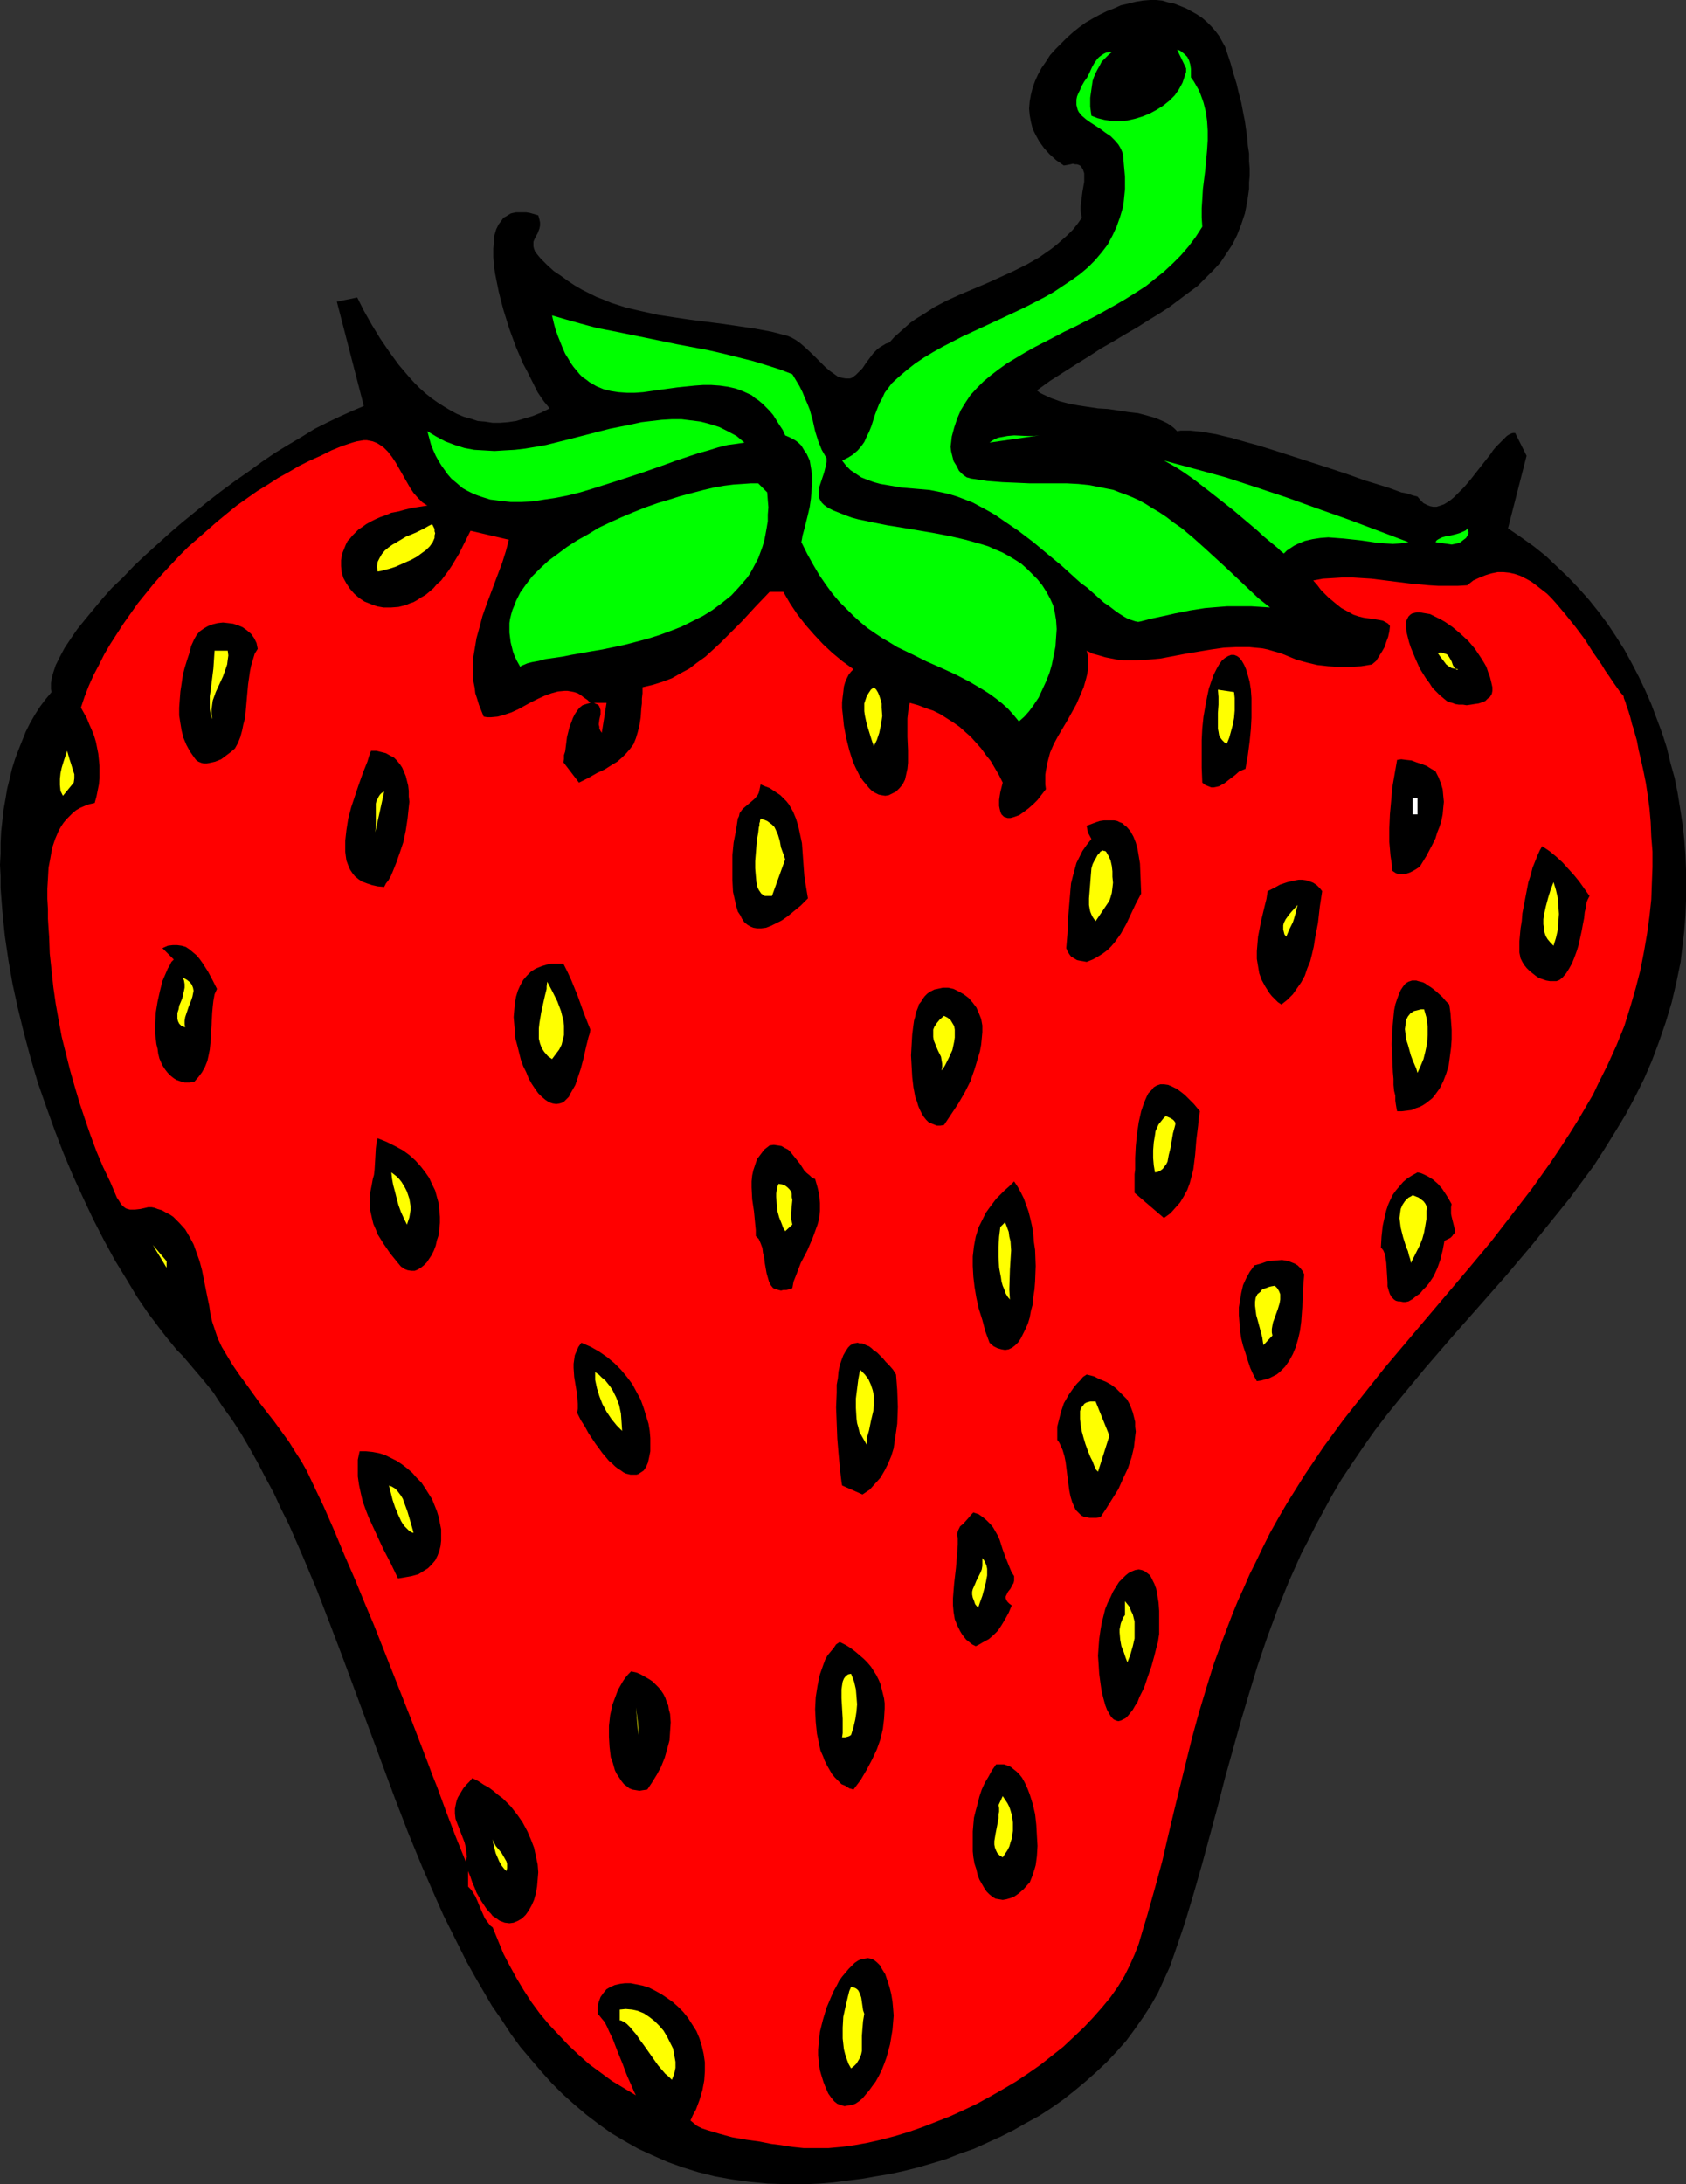 <?xml version="1.0" encoding="UTF-8" standalone="no"?>
<svg
   version="1.0"
   width="120.251mm"
   height="155.711mm"
   id="svg74"
   sodipodi:docname="Strawberry 16.wmf"
   xmlns:inkscape="http://www.inkscape.org/namespaces/inkscape"
   xmlns:sodipodi="http://sodipodi.sourceforge.net/DTD/sodipodi-0.dtd"
   xmlns="http://www.w3.org/2000/svg"
   xmlns:svg="http://www.w3.org/2000/svg">
  <rect width="100%" height="100%" fill="#333333" stroke="none"/>
  <sodipodi:namedview
     id="namedview74"
     pagecolor="#ffffff"
     bordercolor="#000000"
     borderopacity="0.25"
     inkscape:showpageshadow="2"
     inkscape:pageopacity="0.0"
     inkscape:pagecheckerboard="0"
     inkscape:deskcolor="#d1d1d1"
     inkscape:document-units="mm" />
  <defs
     id="defs1">
    <pattern
       id="WMFhbasepattern"
       patternUnits="userSpaceOnUse"
       width="6"
       height="6"
       x="0"
       y="0" />
  </defs>
  <path
     style="fill:#000000;fill-opacity:1;fill-rule:evenodd;stroke:none"
     d="m 279.513,105.196 0.808,0.646 0.969,0.485 2.1,0.97 2.262,0.808 2.424,0.646 2.585,0.485 5.332,0.808 2.747,0.162 5.332,0.808 2.747,0.323 2.424,0.646 2.262,0.646 2.262,0.97 0.969,0.485 0.969,0.646 0.808,0.646 0.808,0.808 0.969,-0.162 h 1.293 1.293 l 1.454,0.162 1.777,0.162 1.777,0.323 1.939,0.323 1.939,0.485 2.1,0.485 2.262,0.646 2.262,0.646 2.424,0.646 4.685,1.454 5.009,1.616 5.009,1.616 5.009,1.616 4.847,1.616 4.524,1.616 2.1,0.646 2.1,0.646 2.1,0.646 1.777,0.646 1.777,0.646 1.616,0.323 1.454,0.485 1.293,0.323 0.808,0.97 0.808,0.808 0.969,0.485 0.808,0.323 0.808,0.162 h 0.969 l 0.969,-0.323 0.969,-0.323 0.808,-0.485 0.969,-0.646 0.969,-0.808 0.808,-0.808 1.939,-1.939 1.777,-2.101 3.555,-4.525 1.777,-2.262 0.646,-0.97 0.808,-0.97 0.808,-0.808 0.808,-0.808 0.646,-0.646 0.646,-0.646 0.485,-0.323 0.646,-0.323 0.485,-0.162 h 0.646 l 3.07,6.14 -5.009,19.553 3.554,2.424 3.393,2.424 3.231,2.585 3.07,2.909 2.908,2.747 2.908,3.07 2.747,3.07 2.585,3.232 2.424,3.232 2.262,3.393 2.262,3.555 1.939,3.555 1.939,3.717 1.777,3.717 1.616,3.717 1.454,3.878 1.454,3.878 1.293,4.04 0.969,4.04 1.131,4.04 0.808,4.04 0.646,4.04 0.646,4.201 0.485,4.201 0.323,4.201 0.162,4.04 v 4.201 4.201 l -0.162,4.04 -0.323,4.201 -0.485,4.04 -0.485,4.201 -1.131,5.494 -1.293,5.494 -1.616,5.333 -1.777,5.171 -1.939,5.171 -2.1,4.848 -2.424,4.848 -2.585,4.848 -2.747,4.525 -2.908,4.686 -2.908,4.525 -3.231,4.363 -3.231,4.363 -3.393,4.201 -3.393,4.201 -3.393,4.201 -7.109,8.403 -14.541,16.482 -7.109,8.241 -6.947,8.403 -3.393,4.201 -3.231,4.201 -3.07,4.363 -3.07,4.525 -2.908,4.363 -2.747,4.686 -2.1,3.878 -2.1,3.878 -1.939,3.878 -1.939,3.717 -3.393,7.595 -3.07,7.595 -2.747,7.433 -2.585,7.595 -2.262,7.433 -2.262,7.595 -4.201,15.028 -1.939,7.595 -2.1,7.756 -2.1,7.756 -2.262,7.918 -2.424,8.08 -2.747,8.08 -1.293,3.717 -1.616,3.555 -1.616,3.555 -1.939,3.393 -2.1,3.232 -2.262,3.232 -2.262,3.07 -2.585,2.909 -2.585,2.747 -2.908,2.747 -2.908,2.585 -2.908,2.424 -3.07,2.424 -3.231,2.262 -3.231,2.101 -3.555,1.939 -3.393,1.939 -3.555,1.778 -3.554,1.616 -3.555,1.616 -3.716,1.293 -3.716,1.454 -3.716,1.131 -3.878,1.131 -3.878,0.97 -3.716,0.808 -3.878,0.646 -3.716,0.646 -3.878,0.485 -3.716,0.485 -3.716,0.323 -3.716,0.162 h -5.332 l -5.009,-0.162 -5.009,-0.485 -4.685,-0.646 -4.524,-0.808 -4.524,-1.131 -4.201,-1.293 -4.039,-1.454 -4.039,-1.778 -3.878,-1.778 -3.716,-2.101 -3.554,-2.101 -3.393,-2.424 -3.393,-2.585 -3.231,-2.747 -3.07,-2.747 -3.07,-3.07 -2.747,-3.07 -2.908,-3.393 -2.747,-3.232 -2.585,-3.555 -2.424,-3.717 -2.585,-3.717 -2.262,-3.878 -2.262,-3.878 -2.262,-4.04 -2.1,-4.201 -2.1,-4.201 -2.1,-4.201 -1.939,-4.363 -3.878,-8.888 -3.716,-9.049 -3.555,-9.211 -6.947,-18.745 -6.947,-18.745 -3.555,-9.372 -3.555,-9.211 -3.716,-8.888 -3.878,-8.888 -2.1,-4.201 -1.939,-4.201 -2.262,-4.201 -2.1,-4.04 -2.262,-4.04 -2.262,-3.878 -2.424,-3.717 -2.585,-3.555 -2.424,-3.717 -2.747,-3.393 -2.747,-3.232 -2.747,-3.232 -1.616,-1.616 -1.454,-1.778 -1.454,-1.778 -1.616,-2.101 -1.454,-1.939 -1.616,-2.101 -3.07,-4.525 -2.908,-4.848 -3.07,-5.009 -2.908,-5.333 -2.908,-5.656 -2.747,-5.817 -2.747,-5.979 -2.585,-6.14 -2.424,-6.302 -2.262,-6.302 -2.262,-6.464 L 8.24,285.047 6.463,278.421 4.847,271.796 3.393,265.171 2.262,258.707 1.293,252.082 0.646,245.619 0.162,239.316 v -3.232 L 0,233.014 0.162,229.944 v -2.909 l 0.162,-3.07 0.323,-2.909 0.323,-2.909 0.485,-2.747 0.485,-2.909 0.646,-2.585 0.646,-2.747 0.808,-2.585 0.969,-2.585 0.969,-2.424 0.969,-2.424 1.131,-2.262 1.293,-2.262 1.454,-2.262 1.454,-1.939 1.616,-1.939 -0.162,-0.808 v -0.808 -0.808 l 0.162,-0.97 0.162,-0.808 0.323,-1.131 0.323,-0.97 0.323,-0.97 1.131,-2.262 1.293,-2.424 1.616,-2.424 1.777,-2.585 2.1,-2.585 2.262,-2.747 2.424,-2.909 2.585,-2.909 2.908,-2.747 2.908,-3.07 3.07,-2.909 3.231,-2.909 3.393,-3.07 3.393,-2.909 6.947,-5.656 3.555,-2.747 3.716,-2.747 3.716,-2.585 3.555,-2.585 3.555,-2.424 3.716,-2.262 3.555,-2.101 3.393,-2.101 3.555,-1.778 3.393,-1.616 3.231,-1.454 3.07,-1.293 -7.271,-28.117 5.493,-1.131 1.777,3.555 2.1,3.717 2.262,3.717 2.424,3.555 2.585,3.555 2.747,3.232 1.454,1.616 1.454,1.454 1.616,1.454 1.616,1.293 1.616,1.131 1.777,1.131 1.616,0.97 1.777,0.97 1.939,0.808 1.777,0.485 1.939,0.646 1.939,0.162 2.1,0.323 h 1.939 l 2.1,-0.162 2.262,-0.323 2.1,-0.646 2.262,-0.646 2.424,-0.97 2.262,-1.131 -0.646,-0.808 -0.808,-0.97 -0.808,-1.131 -0.969,-1.454 -0.808,-1.616 -0.969,-1.939 -0.969,-1.939 -1.131,-2.101 -0.969,-2.262 -0.969,-2.262 -1.777,-4.848 -1.616,-5.171 -0.646,-2.424 -0.646,-2.585 -0.485,-2.424 -0.485,-2.424 -0.323,-2.262 -0.162,-2.262 v -2.101 l 0.162,-1.939 0.162,-1.778 0.485,-1.616 0.646,-1.293 0.969,-1.293 0.323,-0.485 0.646,-0.323 1.293,-0.808 0.646,-0.162 0.808,-0.162 h 0.808 0.969 0.969 l 0.969,0.162 1.131,0.323 1.131,0.323 0.323,1.131 0.162,0.808 v 0.808 l -0.162,0.808 -0.485,1.293 -0.646,1.131 -0.485,1.131 v 0.646 0.646 l 0.162,0.646 0.323,0.808 0.646,0.808 0.808,0.97 1.777,1.778 1.777,1.616 1.939,1.293 1.777,1.293 1.939,1.293 1.939,1.131 1.939,0.97 1.939,0.97 2.1,0.808 1.939,0.808 4.039,1.293 4.201,0.97 4.362,0.97 4.201,0.646 4.362,0.646 8.886,1.131 4.362,0.646 4.362,0.646 4.362,0.808 4.362,1.131 1.131,0.485 1.131,0.646 1.131,0.808 1.131,0.97 2.262,2.101 2.262,2.262 1.131,1.131 1.131,0.97 1.131,0.808 1.131,0.808 1.131,0.323 0.969,0.162 h 1.131 l 0.485,-0.162 0.485,-0.323 0.646,-0.485 0.646,-0.646 1.131,-1.131 0.969,-1.454 0.969,-1.293 0.969,-1.293 1.131,-1.131 0.646,-0.485 0.808,-0.485 0.808,-0.485 0.969,-0.323 1.293,-1.454 1.454,-1.293 1.454,-1.293 1.454,-1.293 1.616,-1.131 1.616,-0.97 3.231,-2.101 3.393,-1.778 3.554,-1.616 7.271,-3.07 3.554,-1.616 3.555,-1.616 3.554,-1.778 3.393,-1.939 3.231,-2.262 1.454,-1.131 1.454,-1.293 1.454,-1.293 1.454,-1.454 1.293,-1.616 1.131,-1.616 -0.162,-0.808 -0.162,-0.97 v -1.293 l 0.162,-1.293 0.323,-2.585 0.485,-2.747 V 47.669 46.7 l -0.323,-0.97 -0.485,-0.808 -0.323,-0.323 -0.323,-0.162 -0.485,-0.162 h -0.485 l -0.646,-0.162 -0.646,0.162 -0.808,0.162 -0.969,0.162 -2.1,-1.454 -1.777,-1.616 -1.454,-1.616 -1.293,-1.778 -0.969,-1.778 -0.808,-1.616 -0.485,-1.939 -0.323,-1.778 -0.162,-1.778 0.162,-1.939 0.323,-1.778 0.485,-1.939 0.646,-1.778 0.808,-1.778 0.969,-1.778 1.131,-1.616 1.131,-1.778 1.454,-1.616 1.454,-1.454 1.616,-1.616 1.616,-1.454 1.616,-1.293 1.777,-1.293 1.939,-1.131 1.777,-0.97 1.939,-0.97 2.1,-0.808 1.777,-0.808 2.1,-0.485 1.939,-0.485 1.939,-0.323 L 310.05,0 h 1.616 l 1.616,0.162 1.616,0.485 1.616,0.323 1.616,0.646 1.616,0.646 1.454,0.808 1.454,0.808 1.454,0.97 1.293,1.131 1.131,1.131 1.131,1.293 0.969,1.293 0.808,1.454 0.808,1.454 0.485,1.454 0.969,2.909 0.808,2.909 0.808,2.585 0.646,2.747 0.646,2.424 0.485,2.585 0.485,2.424 0.323,2.262 0.323,2.262 0.162,2.101 0.323,2.101 v 2.101 l 0.162,1.939 v 1.939 l -0.162,1.778 v 1.778 l -0.485,3.393 -0.646,3.232 -0.969,2.909 -1.131,2.909 -1.293,2.585 -1.616,2.424 -1.616,2.424 -1.939,2.101 -2.1,2.101 -2.1,2.101 -2.424,1.778 -2.585,1.939 -2.585,1.939 -2.747,1.778 -2.908,1.778 -3.07,1.939 -3.07,1.778 -3.231,1.939 -3.393,1.939 -3.231,2.101 -3.393,2.101 -3.554,2.262 -3.555,2.262 z"
     id="path1" />
  <path
     style="fill:#ffffff;fill-opacity:1;fill-rule:evenodd;stroke:none"
     d="m 310.696,10.988 h 3.07 z"
     id="path2" />
  <path
     style="fill:#00ff00;fill-opacity:1;fill-rule:evenodd;stroke:none"
     d="m 321.036,20.845 0.808,1.131 0.646,1.131 0.646,1.131 0.485,1.131 0.808,2.262 0.646,2.585 0.323,2.424 0.162,2.585 v 2.585 l -0.162,2.585 -0.485,5.333 -0.323,2.585 -0.323,2.585 -0.162,2.747 -0.162,2.424 v 2.585 l 0.162,2.424 -1.777,2.747 -1.939,2.585 -2.1,2.424 -2.1,2.101 -2.424,2.262 -2.424,1.939 -2.424,1.939 -2.747,1.778 -2.585,1.616 -2.747,1.616 -5.493,3.07 -5.655,2.909 -2.747,1.293 -2.747,1.454 -5.332,2.747 -2.585,1.454 -2.424,1.454 -2.424,1.454 -2.262,1.616 -2.1,1.616 -1.939,1.616 -1.777,1.778 -1.777,1.939 -1.293,1.939 -1.293,2.101 -0.969,2.262 -0.808,2.424 -0.646,2.424 -0.162,1.454 -0.162,1.293 0.162,1.293 0.323,1.293 0.323,1.293 0.808,1.293 0.646,1.293 0.969,0.97 0.646,0.485 0.485,0.323 0.646,0.162 0.485,0.162 2.262,0.323 2.1,0.323 2.1,0.162 1.939,0.162 3.878,0.162 3.555,0.162 h 6.786 3.231 l 3.07,0.162 3.07,0.323 3.231,0.646 1.616,0.323 1.616,0.323 1.616,0.646 1.777,0.646 1.616,0.646 1.777,0.808 1.777,0.97 1.777,1.131 1.939,1.131 1.939,1.293 2.1,1.616 2.1,1.454 3.07,2.585 3.07,2.747 5.816,5.333 5.816,5.494 2.908,2.747 3.07,2.424 -2.424,-0.162 -2.585,-0.162 h -2.262 -2.262 -2.1 l -2.1,0.162 -3.878,0.323 -4.039,0.646 -4.039,0.808 -2.1,0.485 -2.262,0.485 -2.262,0.485 -2.424,0.646 -0.808,0.162 -0.808,-0.162 -0.969,-0.323 -0.969,-0.323 -1.131,-0.646 -1.293,-0.808 -1.131,-0.808 -1.454,-1.131 -1.454,-0.97 -1.454,-1.293 -1.454,-1.293 -1.616,-1.454 -1.777,-1.293 -1.616,-1.454 -3.554,-3.232 -3.716,-3.07 -3.878,-3.232 -4.039,-3.07 -4.039,-2.747 -2.1,-1.454 -1.939,-1.131 -2.1,-1.131 -2.1,-1.131 -2.1,-0.808 -2.1,-0.808 -2.1,-0.646 -2.1,-0.485 -1.616,-0.323 -1.616,-0.323 -3.716,-0.323 -1.939,-0.162 -1.939,-0.162 -3.716,-0.646 -1.939,-0.323 -1.777,-0.485 -1.777,-0.646 -1.616,-0.646 -1.454,-0.97 -1.454,-0.97 -1.131,-1.131 -1.131,-1.454 1.616,-0.808 1.293,-0.808 1.293,-1.131 0.969,-1.131 0.808,-1.131 0.646,-1.454 0.646,-1.293 0.646,-1.616 0.969,-3.07 1.131,-2.909 0.808,-1.454 0.646,-1.454 0.969,-1.293 0.969,-1.293 1.939,-1.778 2.1,-1.778 2.262,-1.778 2.424,-1.616 2.424,-1.454 2.585,-1.454 5.332,-2.747 11.148,-5.171 5.493,-2.585 5.332,-2.747 2.585,-1.454 2.424,-1.616 2.424,-1.616 2.262,-1.616 2.1,-1.778 1.939,-1.939 1.777,-2.101 1.616,-2.101 1.293,-2.424 1.131,-2.424 0.969,-2.747 0.808,-2.747 0.162,-1.454 0.162,-1.616 0.162,-1.616 V 49.285 47.669 l -0.162,-1.778 -0.162,-1.778 -0.162,-1.939 -0.162,-0.97 -0.323,-0.808 -0.323,-0.646 -0.485,-0.808 -0.969,-1.131 -1.131,-1.131 -1.454,-0.97 -1.293,-0.97 -2.747,-1.778 -1.131,-0.808 -1.131,-0.97 -0.808,-0.97 -0.323,-0.646 -0.162,-0.646 -0.162,-0.646 v -0.646 -0.808 l 0.162,-0.808 0.323,-0.808 0.485,-0.97 0.485,-1.131 0.646,-1.131 0.808,-1.131 0.646,-1.293 0.646,-1.454 0.646,-1.131 0.808,-1.131 0.485,-0.485 0.646,-0.485 0.485,-0.323 0.646,-0.323 0.808,-0.162 h 0.808 l -0.969,0.808 -0.969,0.97 -0.808,0.808 -0.485,0.97 -0.646,1.131 -0.485,0.97 -0.485,1.131 -0.323,0.97 -0.323,2.262 -0.323,2.262 v 2.424 l 0.323,2.424 1.616,0.646 1.939,0.485 2.1,0.323 h 1.939 l 2.1,-0.162 2.1,-0.485 2.1,-0.646 1.939,-0.808 1.777,-0.97 1.777,-1.131 1.616,-1.293 1.454,-1.454 1.131,-1.616 0.969,-1.778 0.323,-0.97 0.323,-0.97 0.323,-0.97 v -0.97 l -2.424,-5.009 0.646,0.162 0.485,0.323 0.808,0.646 0.808,0.808 0.485,0.97 0.323,1.131 0.162,1.131 v 1.131 z"
     id="path3" />
  <path
     style="fill:#00ff00;fill-opacity:1;fill-rule:evenodd;stroke:none"
     d="m 213.593,100.833 0.969,1.616 0.969,1.616 0.808,1.616 0.646,1.616 0.646,1.454 0.646,1.616 0.808,2.909 0.323,1.454 0.323,1.454 0.808,2.585 0.969,2.424 0.646,1.131 0.646,1.131 v 0.97 l -0.162,0.97 -0.485,1.939 -0.646,1.939 -0.646,1.939 -0.162,0.808 v 0.808 0.97 l 0.323,0.808 0.485,0.808 0.646,0.646 1.131,0.808 1.293,0.646 1.616,0.646 1.616,0.646 1.777,0.646 1.777,0.485 3.878,0.808 4.039,0.808 4.039,0.646 8.563,1.454 4.201,0.808 4.201,0.97 4.039,1.131 2.1,0.646 1.777,0.808 1.939,0.808 1.777,0.97 1.616,0.97 1.777,1.131 1.454,1.293 1.454,1.454 1.454,1.454 1.293,1.616 1.131,1.778 0.969,1.778 0.808,1.778 0.485,2.101 0.323,1.939 0.162,2.424 -0.162,2.262 -0.162,2.424 -0.485,2.424 -0.485,2.424 -0.646,2.262 -0.969,2.424 -0.969,2.101 -0.969,2.101 -1.293,1.939 -1.293,1.778 -1.293,1.454 -1.454,1.293 -1.454,-1.778 -1.454,-1.616 -1.616,-1.454 -1.616,-1.293 -1.777,-1.293 -1.777,-1.131 -3.554,-2.101 -3.716,-1.939 -3.878,-1.778 -4.039,-1.778 -3.878,-1.939 -4.039,-1.939 -2.1,-1.293 -1.939,-1.131 -1.939,-1.293 -2.1,-1.454 -1.939,-1.616 -1.777,-1.616 -1.939,-1.939 -1.939,-1.939 -1.777,-2.101 -1.777,-2.424 -1.777,-2.585 -1.616,-2.747 -1.616,-2.909 -1.616,-3.232 0.162,-0.808 0.162,-0.97 0.485,-1.778 0.485,-1.939 0.485,-1.939 0.485,-2.101 0.323,-2.262 0.162,-2.101 0.162,-2.101 v -2.101 l -0.323,-1.939 -0.323,-1.939 -0.808,-1.778 -0.485,-0.646 -0.485,-0.808 -0.485,-0.808 -0.646,-0.646 -0.808,-0.646 -0.808,-0.485 -0.969,-0.485 -1.131,-0.485 -0.646,-1.454 -0.969,-1.454 -0.808,-1.293 -0.808,-1.293 -0.969,-1.131 -0.969,-0.97 -0.808,-0.808 -1.131,-0.97 -0.969,-0.646 -0.969,-0.808 -2.1,-0.97 -2.1,-0.808 -2.1,-0.485 -2.262,-0.323 -2.262,-0.162 h -2.262 l -2.262,0.162 -4.685,0.485 -4.685,0.646 -4.524,0.646 -2.262,0.162 h -2.1 l -2.262,-0.162 -2.1,-0.323 -1.939,-0.485 -1.939,-0.808 -1.939,-1.131 -0.808,-0.646 -0.969,-0.646 -0.808,-0.808 -0.808,-0.97 -0.808,-0.97 -0.808,-1.131 -0.646,-1.131 -0.808,-1.293 -0.646,-1.454 -0.646,-1.616 -0.646,-1.616 -0.646,-1.778 -0.485,-1.778 -0.485,-2.101 3.878,1.131 4.039,1.131 4.201,1.131 4.201,0.808 8.725,1.778 8.563,1.778 8.563,1.616 4.201,0.97 3.878,0.97 3.878,0.97 3.716,1.131 3.554,1.131 z"
     id="path4" />
  <path
     style="fill:#00ff00;fill-opacity:1;fill-rule:evenodd;stroke:none"
     d="m 200.668,119.254 -2.1,0.323 -2.424,0.323 -2.585,0.646 -2.585,0.808 -2.908,0.808 -2.908,0.97 -2.908,0.97 -3.07,1.131 -6.463,2.262 -6.463,2.101 -6.624,2.101 -3.231,0.97 -3.231,0.808 -3.231,0.646 -3.231,0.485 -3.07,0.485 -3.07,0.162 h -2.908 l -2.908,-0.323 -2.585,-0.323 -2.585,-0.808 -1.293,-0.485 -1.131,-0.485 -1.293,-0.646 -1.131,-0.646 -0.969,-0.808 -1.131,-0.97 -0.969,-0.808 -0.969,-1.131 -0.808,-1.131 -0.808,-1.131 -0.808,-1.293 -0.808,-1.454 -0.646,-1.454 -0.646,-1.616 -0.485,-1.778 -0.485,-1.778 2.424,1.454 2.424,1.293 2.585,0.97 2.585,0.808 2.585,0.485 2.747,0.162 2.747,0.162 2.585,-0.162 2.908,-0.162 2.747,-0.323 2.908,-0.485 2.747,-0.485 5.816,-1.454 5.655,-1.454 5.655,-1.454 5.655,-1.131 2.908,-0.646 2.747,-0.323 2.747,-0.323 2.747,-0.162 h 2.585 l 2.585,0.323 2.585,0.323 2.424,0.646 2.585,0.808 2.262,1.131 2.424,1.293 z"
     id="path5" />
  <path
     style="fill:#00ff00;fill-opacity:1;fill-rule:evenodd;stroke:none"
     d="m 280.16,117.315 -13.41,1.939 0.646,-0.485 0.808,-0.485 0.808,-0.323 0.808,-0.162 1.777,-0.323 1.777,-0.162 3.554,0.162 h 1.616 z"
     id="path6" />
  <path
     style="fill:#ff0000;fill-opacity:1;fill-rule:evenodd;stroke:none"
     d="m 115.198,136.221 -2.1,0.323 -2.1,0.323 -1.939,0.485 -1.777,0.485 -1.777,0.323 -1.454,0.646 -1.454,0.485 -1.454,0.646 -1.293,0.646 -1.131,0.646 -1.131,0.808 -0.969,0.646 -0.808,0.808 -0.808,0.808 -0.646,0.808 -0.646,0.646 -0.485,0.97 -0.323,0.808 -0.646,1.616 -0.323,1.778 v 1.616 l 0.162,1.616 0.485,1.616 0.808,1.454 0.969,1.454 1.131,1.293 1.293,1.131 1.454,0.97 1.616,0.646 1.777,0.646 1.777,0.323 h 1.939 l 2.1,-0.162 1.939,-0.485 1.131,-0.485 0.969,-0.323 1.131,-0.646 0.969,-0.646 1.131,-0.646 0.969,-0.808 1.131,-0.97 0.969,-1.131 1.131,-0.97 0.969,-1.293 0.969,-1.293 0.969,-1.454 0.969,-1.616 0.969,-1.616 3.07,-6.14 10.34,2.424 v 0 l -0.808,3.07 -0.969,3.07 -4.362,11.635 -0.969,2.747 -0.808,3.07 -0.808,2.909 -0.485,2.909 -0.485,2.909 v 2.909 l 0.162,3.07 0.323,1.616 0.162,1.454 0.485,1.454 0.485,1.616 0.646,1.616 0.646,1.616 0.969,0.162 h 0.969 l 1.777,-0.162 1.777,-0.485 1.939,-0.646 1.777,-0.808 3.554,-1.939 1.939,-0.97 1.777,-0.808 1.777,-0.646 1.777,-0.485 1.777,-0.162 h 0.808 l 0.969,0.162 0.808,0.162 0.969,0.323 0.808,0.485 0.808,0.646 0.969,0.646 0.808,0.808 h 4.362 l -1.293,8.08 -0.323,-0.485 -0.323,-0.646 v -0.485 l -0.162,-0.646 0.162,-1.293 0.323,-1.454 v -1.131 l -0.162,-0.485 -0.162,-0.485 -0.323,-0.485 -0.485,-0.162 -0.646,-0.323 h -0.969 l -1.131,0.323 -0.969,0.323 -0.808,0.646 -0.646,0.808 -0.646,0.97 -0.485,0.97 -0.485,1.293 -0.485,1.293 -0.646,2.585 -0.323,2.585 -0.162,1.293 -0.323,0.97 v 1.131 l -0.162,0.808 4.201,5.494 2.585,-1.293 2.262,-1.293 2.1,-0.97 1.777,-1.131 1.616,-0.97 1.293,-1.131 1.131,-1.131 0.969,-1.131 0.969,-1.293 0.646,-1.616 0.485,-1.616 0.485,-1.939 0.323,-2.101 0.162,-2.424 0.162,-1.293 v -1.293 l 0.162,-1.454 v -1.616 l 2.747,-0.646 2.585,-0.808 2.585,-0.97 2.262,-1.293 2.424,-1.293 2.1,-1.616 2.262,-1.616 1.939,-1.778 2.1,-1.939 1.939,-1.939 3.878,-3.878 3.716,-4.04 3.716,-3.878 h 3.716 l 1.777,3.07 1.939,2.909 2.262,2.909 2.262,2.585 2.424,2.585 2.585,2.424 2.747,2.262 2.908,2.101 -0.646,0.646 -0.646,0.808 -0.485,0.97 -0.485,1.131 -0.323,1.131 -0.162,1.454 -0.162,1.293 -0.162,1.454 v 1.616 l 0.162,1.454 0.323,3.232 0.646,3.393 0.808,3.232 0.969,3.07 0.646,1.454 0.646,1.293 0.646,1.293 0.808,1.131 0.808,0.97 0.808,0.97 0.808,0.808 0.808,0.485 0.969,0.485 0.808,0.162 0.969,0.162 0.969,-0.162 0.969,-0.485 0.969,-0.485 0.969,-0.97 0.808,-0.97 0.646,-1.293 0.323,-1.454 0.323,-1.454 0.162,-1.616 v -1.616 -1.778 l -0.162,-3.555 v -1.778 -1.616 -1.616 l 0.162,-1.454 0.162,-1.454 0.323,-1.293 2.262,0.646 2.1,0.808 1.939,0.646 1.939,0.97 1.777,1.131 1.777,1.131 1.616,1.131 1.616,1.454 1.454,1.293 1.454,1.616 1.293,1.454 1.293,1.778 1.293,1.616 1.131,1.939 1.131,1.939 0.969,1.939 -0.323,1.293 -0.323,1.293 -0.162,0.97 -0.162,1.131 v 0.808 0.808 l 0.162,0.808 0.162,0.646 0.162,0.485 0.162,0.323 0.323,0.323 0.323,0.323 0.485,0.162 0.485,0.162 h 0.808 l 1.131,-0.323 1.293,-0.485 1.131,-0.808 1.293,-0.97 1.293,-1.131 1.131,-1.131 1.131,-1.454 1.131,-1.454 -0.162,-1.293 v -1.293 -1.293 l 0.162,-1.131 0.485,-2.424 0.646,-2.424 0.969,-2.262 1.131,-2.101 2.585,-4.363 2.424,-4.363 0.969,-2.262 0.969,-2.262 0.646,-2.262 0.323,-1.293 0.162,-1.131 v -1.293 -1.131 -1.454 l -0.323,-1.293 1.616,0.808 1.777,0.485 1.616,0.485 1.616,0.323 1.616,0.323 1.777,0.162 h 3.393 l 3.231,-0.162 3.393,-0.323 6.786,-1.293 6.786,-1.131 3.393,-0.485 3.393,-0.162 h 3.393 l 1.616,0.162 1.777,0.162 1.616,0.323 1.616,0.485 1.777,0.485 1.616,0.646 2.747,1.131 2.908,0.808 2.747,0.646 2.908,0.323 2.908,0.162 h 2.908 l 3.07,-0.162 2.908,-0.485 1.131,-0.97 0.808,-1.293 0.808,-1.293 0.646,-1.131 0.485,-1.454 0.485,-1.293 0.323,-1.454 0.162,-1.454 -0.485,-0.646 -0.808,-0.485 -0.646,-0.323 -0.808,-0.162 -0.969,-0.162 -1.131,-0.162 -1.131,-0.162 -1.131,-0.162 -1.293,-0.323 -1.454,-0.485 -1.454,-0.808 -1.777,-0.97 -0.808,-0.646 -0.808,-0.646 -0.969,-0.808 -0.969,-0.808 -0.969,-0.97 -0.969,-0.97 -0.969,-1.293 -1.131,-1.293 2.585,-0.485 2.747,-0.162 2.585,-0.162 h 2.585 l 2.585,0.162 2.585,0.162 5.17,0.646 5.17,0.646 5.17,0.485 2.585,0.162 h 2.585 2.585 l 2.585,-0.162 1.616,-1.293 1.777,-0.808 1.616,-0.646 1.616,-0.485 1.616,-0.323 h 1.454 l 1.616,0.162 1.454,0.323 1.454,0.485 1.616,0.808 1.454,0.808 1.293,0.97 1.454,1.131 1.454,1.131 1.293,1.293 1.293,1.454 2.585,3.07 2.585,3.232 2.424,3.232 2.262,3.555 2.262,3.232 0.969,1.616 1.131,1.616 0.969,1.454 1.939,2.747 0.969,1.131 v 0.323 l 0.162,0.485 0.323,0.808 0.323,1.131 0.485,1.293 0.485,1.616 0.485,1.939 0.323,0.97 0.323,1.131 0.646,2.262 0.485,2.585 0.646,2.747 0.646,2.909 0.646,3.232 0.485,3.232 0.485,3.555 0.323,3.717 0.162,3.878 0.323,4.04 v 4.201 l -0.162,4.201 -0.162,4.525 -0.485,4.525 -0.646,4.686 -0.808,4.686 -0.969,5.009 -1.293,5.009 -1.454,5.009 -1.616,5.171 -2.1,5.171 -2.424,5.333 -2.585,5.171 -1.293,2.747 -1.616,2.747 -2.262,3.878 -2.424,3.878 -2.424,3.717 -2.585,3.878 -5.17,7.272 -5.493,7.11 -5.493,7.11 -5.655,6.787 -11.633,13.735 -11.471,13.574 -5.655,7.11 -5.493,6.948 -5.332,7.272 -5.009,7.433 -2.424,3.878 -2.424,3.878 -2.262,3.878 -2.262,4.04 -1.939,3.878 -1.777,3.717 -1.777,3.555 -1.616,3.717 -1.616,3.555 -1.454,3.555 -1.293,3.393 -1.293,3.393 -2.424,6.625 -2.1,6.787 -1.939,6.464 -1.777,6.464 -3.231,13.089 -1.616,6.625 -1.616,6.787 -1.616,6.948 -1.939,7.11 -2.1,7.433 -1.131,3.717 -1.131,3.878 -1.131,2.909 -1.293,2.909 -1.454,2.909 -1.777,2.909 -1.939,2.747 -2.262,2.747 -2.424,2.747 -2.585,2.747 -2.747,2.585 -2.747,2.585 -3.07,2.424 -3.07,2.424 -3.231,2.262 -3.393,2.262 -3.554,2.101 -3.393,1.939 -3.554,1.939 -3.716,1.778 -3.554,1.616 -3.716,1.454 -3.716,1.454 -3.716,1.293 -3.716,1.131 -3.716,0.97 -3.554,0.808 -3.555,0.646 -3.554,0.485 -3.555,0.323 h -3.393 -3.231 l -3.07,-0.323 -3.07,-0.485 -1.293,-0.162 -1.293,-0.162 -1.616,-0.323 -1.616,-0.323 -3.555,-0.485 -3.716,-0.646 -3.554,-0.97 -1.616,-0.485 -1.616,-0.485 -1.454,-0.485 -1.293,-0.646 -0.969,-0.808 -0.808,-0.646 0.646,-1.454 0.808,-1.454 0.485,-1.293 0.485,-1.293 0.808,-2.747 0.485,-2.585 0.162,-2.424 v -2.424 l -0.323,-2.262 -0.485,-2.101 -0.646,-2.101 -0.808,-1.939 -1.131,-1.778 -1.131,-1.778 -1.293,-1.616 -1.454,-1.454 -1.454,-1.293 -1.616,-1.131 -1.454,-0.97 -1.777,-0.97 -1.616,-0.808 -1.616,-0.485 -1.616,-0.323 -1.616,-0.323 h -1.454 l -1.293,0.162 -1.454,0.323 -1.131,0.485 -1.131,0.646 -0.808,0.97 -0.808,1.131 -0.485,1.293 -0.323,1.454 v 1.778 l 0.485,0.485 0.646,0.808 0.808,0.97 0.646,1.293 0.646,1.454 0.808,1.616 1.293,3.393 1.454,3.555 0.646,1.778 0.646,1.616 0.646,1.454 0.646,1.454 0.485,1.131 0.485,0.97 -3.231,-1.939 -3.231,-1.939 -3.07,-2.262 -3.07,-2.262 -2.908,-2.585 -2.747,-2.585 -2.585,-2.747 -2.585,-2.747 -2.424,-2.909 -2.262,-3.07 -2.1,-3.232 -1.939,-3.232 -1.777,-3.232 -1.777,-3.393 -1.454,-3.555 -1.454,-3.555 -0.646,-0.485 -0.485,-0.646 -0.969,-1.293 -0.646,-1.454 -0.646,-1.454 -0.646,-1.616 -0.646,-1.454 -0.808,-1.293 -0.485,-0.646 -0.646,-0.646 v -4.201 l 0.646,1.616 0.485,1.454 0.646,1.454 0.485,1.293 0.646,1.131 0.646,1.131 0.646,0.97 0.646,0.97 0.646,0.808 0.646,0.646 0.485,0.646 0.808,0.485 0.646,0.485 0.485,0.323 1.293,0.485 1.293,0.162 1.131,-0.162 1.131,-0.485 1.131,-0.646 0.969,-0.97 0.808,-1.131 0.808,-1.454 0.646,-1.454 0.485,-1.778 0.323,-1.778 0.162,-1.939 0.162,-1.939 -0.162,-2.101 -0.485,-2.262 -0.485,-2.262 -0.808,-2.101 -0.969,-2.262 -1.293,-2.424 -1.454,-2.101 -1.777,-2.262 -2.1,-2.101 -1.293,-0.97 -1.131,-0.97 -1.293,-0.97 -1.454,-0.808 -1.454,-0.97 -1.616,-0.808 -0.808,0.97 -0.808,0.808 -0.808,0.97 -0.485,0.808 -0.485,0.808 -0.485,0.808 -0.323,0.808 -0.162,0.646 -0.323,1.616 v 1.293 l 0.162,1.454 0.485,1.293 1.939,5.009 0.323,1.293 0.162,1.293 0.162,1.293 -0.323,1.293 -2.747,-6.787 -2.585,-6.787 -2.424,-6.625 -1.293,-3.232 -1.131,-3.07 -2.424,-6.302 -2.424,-6.302 -4.847,-12.281 -4.847,-12.281 -2.585,-6.14 -2.585,-6.302 -2.747,-6.302 -2.747,-6.625 -2.908,-6.625 -3.231,-6.787 -1.293,-2.747 -1.454,-2.585 -1.777,-2.747 -1.616,-2.585 -3.878,-5.333 -4.039,-5.171 -3.716,-5.171 -1.777,-2.424 -1.777,-2.585 -1.454,-2.424 -1.454,-2.424 -1.131,-2.424 -0.808,-2.424 -0.646,-1.939 -0.485,-2.101 -0.323,-2.262 -0.485,-2.262 -0.969,-4.848 -0.485,-2.424 -0.646,-2.424 -0.808,-2.262 -0.808,-2.262 -1.131,-2.101 -1.131,-1.939 -1.616,-1.778 -0.808,-0.808 -0.808,-0.808 -0.969,-0.646 -0.969,-0.485 -1.131,-0.646 -1.131,-0.323 -0.808,-0.323 -0.808,-0.162 h -0.969 l -0.646,0.162 -1.454,0.323 -1.454,0.162 h -0.646 -0.646 l -0.646,-0.162 -0.485,-0.162 -0.646,-0.485 -0.646,-0.646 -0.485,-0.808 -0.646,-0.97 -1.777,-4.201 -1.939,-4.04 -1.777,-4.201 -1.616,-4.363 -1.454,-4.201 -1.454,-4.363 -1.293,-4.363 -1.293,-4.525 -1.131,-4.525 -1.131,-4.525 -0.808,-4.363 -0.808,-4.525 -0.646,-4.525 -0.485,-4.525 -0.485,-4.525 -0.162,-4.525 -0.162,-2.262 -0.162,-2.585 v -2.585 l -0.162,-2.747 v -2.747 l 0.162,-2.747 0.162,-2.909 0.485,-2.585 0.485,-2.747 0.808,-2.424 0.969,-2.262 0.646,-1.131 0.646,-0.97 0.808,-0.97 0.808,-0.808 0.808,-0.808 0.969,-0.808 1.131,-0.646 1.131,-0.485 1.293,-0.485 1.454,-0.323 0.485,-1.778 0.323,-1.616 0.323,-1.616 0.162,-1.616 v -1.616 -1.778 l -0.162,-1.616 -0.162,-1.616 -0.323,-1.616 -0.323,-1.616 -0.485,-1.616 -0.646,-1.616 -0.646,-1.454 -0.646,-1.616 -1.616,-2.909 0.969,-2.909 1.131,-2.909 1.293,-2.909 1.454,-2.747 1.454,-2.909 1.616,-2.747 1.777,-2.747 1.777,-2.747 1.939,-2.747 1.939,-2.747 2.1,-2.585 2.1,-2.585 2.262,-2.585 2.424,-2.585 2.262,-2.424 2.424,-2.424 2.585,-2.262 2.585,-2.262 2.585,-2.262 2.747,-2.262 2.585,-2.101 2.747,-1.939 2.747,-1.939 2.908,-1.778 2.747,-1.778 2.908,-1.616 2.747,-1.616 2.908,-1.454 2.908,-1.293 2.908,-1.454 2.747,-1.131 2.908,-0.97 1.131,-0.323 0.969,-0.162 0.969,-0.162 h 0.808 l 0.808,0.162 0.808,0.162 0.808,0.323 0.646,0.323 1.454,0.97 1.131,1.131 1.131,1.454 0.969,1.454 1.939,3.393 1.939,3.393 0.969,1.454 1.131,1.293 1.293,1.293 z"
     id="path7" />
  <path
     style="fill:#00ff00;fill-opacity:1;fill-rule:evenodd;stroke:none"
     d="m 379.686,146.078 -2.1,0.323 -2.1,0.162 -2.262,-0.162 -2.1,-0.162 -4.362,-0.646 -4.524,-0.485 -2.1,-0.162 -2.1,-0.162 -2.1,0.162 -2.1,0.323 -2.1,0.485 -1.939,0.808 -0.969,0.485 -0.969,0.646 -0.969,0.646 -0.808,0.808 -0.808,-0.646 -0.808,-0.808 -1.777,-1.454 -1.939,-1.616 -1.939,-1.778 -4.201,-3.555 -2.1,-1.778 -2.262,-1.778 -4.524,-3.555 -2.1,-1.616 -2.1,-1.616 -2.1,-1.454 -1.939,-1.293 -1.939,-1.131 -1.777,-0.97 8.402,2.262 8.24,2.262 8.402,2.747 8.24,2.747 8.078,2.909 8.24,2.909 z"
     id="path8" />
  <path
     style="fill:#00ff00;fill-opacity:1;fill-rule:evenodd;stroke:none"
     d="m 206.808,132.666 0.162,2.101 0.162,1.939 -0.162,1.939 v 1.778 l -0.323,1.939 -0.323,1.778 -0.323,1.616 -0.485,1.616 -1.131,3.07 -1.454,2.747 -0.808,1.454 -0.808,1.131 -2.1,2.424 -2.1,2.262 -2.424,1.939 -2.585,1.939 -2.585,1.616 -2.908,1.454 -2.908,1.454 -2.908,1.131 -3.07,1.131 -3.07,0.97 -3.07,0.808 -3.07,0.808 -3.07,0.646 -3.07,0.646 -2.908,0.485 -2.747,0.485 -2.747,0.485 -2.424,0.485 -2.262,0.323 -2.262,0.323 -1.777,0.485 -1.777,0.323 -1.293,0.323 -1.131,0.485 -0.485,0.162 -0.323,0.323 -0.808,-1.454 -0.646,-1.293 -0.485,-1.293 -0.323,-1.293 -0.323,-1.293 -0.162,-1.293 -0.162,-1.293 v -1.293 -1.293 l 0.162,-1.131 0.323,-1.293 0.323,-1.131 0.485,-1.131 0.485,-1.293 1.131,-2.262 1.616,-2.262 1.616,-2.101 2.1,-2.101 2.262,-2.101 2.424,-1.778 2.585,-1.939 2.747,-1.778 2.908,-1.616 2.908,-1.778 3.07,-1.454 3.231,-1.454 3.07,-1.293 3.231,-1.293 3.231,-1.131 3.231,-0.97 3.07,-0.97 3.07,-0.808 3.07,-0.808 2.747,-0.646 2.747,-0.485 2.585,-0.323 2.424,-0.162 2.262,-0.162 h 1.939 z"
     id="path9" />
  <path
     style="fill:#ffff00;fill-opacity:1;fill-rule:evenodd;stroke:none"
     d="m 116.491,141.231 0.323,0.646 0.323,0.646 v 0.646 l 0.162,0.485 -0.162,0.646 v 0.646 l -0.485,1.131 -0.808,1.131 -0.969,0.97 -1.131,0.808 -1.293,0.97 -1.454,0.808 -1.454,0.646 -1.454,0.646 -1.454,0.646 -1.454,0.485 -1.293,0.323 -1.131,0.323 -0.969,0.162 -0.162,-1.293 0.162,-1.293 0.485,-0.97 0.646,-1.131 0.808,-0.97 0.969,-0.808 1.131,-0.808 1.131,-0.646 2.424,-1.454 2.747,-1.131 2.262,-1.131 1.131,-0.646 z"
     id="path10" />
  <path
     style="fill:#00ff00;fill-opacity:1;fill-rule:evenodd;stroke:none"
     d="m 395.519,142.362 0.162,0.485 0.162,0.485 v 0.323 l -0.162,0.485 -0.485,0.808 -0.646,0.485 -0.808,0.646 -0.808,0.323 -0.808,0.162 -0.808,0.162 -4.362,-0.646 0.323,-0.485 0.485,-0.323 0.969,-0.485 1.131,-0.323 1.131,-0.162 1.293,-0.323 1.131,-0.323 1.131,-0.485 0.646,-0.323 z"
     id="path11" />
  <path
     style="fill:#000000;fill-opacity:1;fill-rule:evenodd;stroke:none"
     d="m 402.305,185.183 v 0.97 l -0.162,0.808 -0.485,0.808 -0.646,0.485 -0.646,0.646 -0.808,0.323 -0.969,0.323 -1.131,0.162 -0.969,0.162 -1.131,0.162 -0.969,-0.162 h -1.131 l -0.969,-0.162 -0.808,-0.323 -0.808,-0.162 -0.646,-0.323 -0.969,-0.808 -0.969,-0.808 -0.969,-0.97 -0.969,-0.97 -0.808,-1.293 -0.969,-1.293 -1.616,-2.585 -1.293,-2.909 -1.131,-2.747 -0.485,-1.454 -0.323,-1.293 -0.323,-1.293 -0.162,-1.293 v -0.808 -0.97 l 0.323,-0.646 0.323,-0.646 0.485,-0.485 0.485,-0.323 0.646,-0.162 0.646,-0.162 h 0.808 l 0.808,0.162 0.969,0.162 0.969,0.162 0.969,0.485 0.969,0.485 0.969,0.485 1.131,0.646 2.1,1.454 2.1,1.778 2.1,1.939 1.777,2.101 1.616,2.424 0.808,1.293 0.646,1.131 0.485,1.454 0.485,1.293 0.323,1.293 z"
     id="path12" />
  <path
     style="fill:#000000;fill-opacity:1;fill-rule:evenodd;stroke:none"
     d="m 69.474,174.842 -0.808,1.293 -0.485,1.616 -0.485,1.616 -0.323,1.616 -0.485,3.393 -0.323,3.555 -0.323,3.717 -0.162,1.778 -0.485,1.778 -0.323,1.616 -0.485,1.778 -0.646,1.616 -0.808,1.454 -1.131,0.97 -1.293,0.97 -1.293,0.97 -1.616,0.646 -1.454,0.323 -0.808,0.162 h -0.808 l -0.646,-0.162 -0.808,-0.323 -0.646,-0.485 -0.485,-0.646 -1.131,-1.616 -0.969,-1.778 -0.808,-1.939 -0.485,-1.939 -0.323,-1.939 -0.323,-2.101 v -2.101 l 0.162,-2.262 0.162,-2.101 0.323,-2.101 0.323,-2.262 0.485,-1.939 0.646,-2.101 0.646,-1.939 0.485,-1.939 0.808,-1.778 0.646,-1.131 0.808,-0.97 1.131,-0.808 1.131,-0.646 1.293,-0.485 1.293,-0.323 1.454,-0.162 1.454,0.162 1.293,0.162 1.454,0.485 1.131,0.485 1.131,0.808 1.131,0.97 0.808,1.131 0.646,1.293 z"
     id="path13" />
  <path
     style="fill:#ffff00;fill-opacity:1;fill-rule:evenodd;stroke:none"
     d="m 61.396,175.326 0.162,1.293 -0.162,1.131 -0.162,1.293 -0.323,0.97 -0.808,2.262 -0.969,2.101 -0.969,2.101 -0.808,2.262 -0.162,1.131 -0.162,1.293 v 1.131 l 0.162,1.454 -0.323,-0.808 -0.162,-0.97 -0.162,-0.97 v -1.131 -2.262 l 0.323,-2.262 0.646,-5.171 0.162,-2.424 0.162,-2.424 z"
     id="path14" />
  <path
     style="fill:#ffff00;fill-opacity:1;fill-rule:evenodd;stroke:none"
     d="m 393.096,180.336 -0.969,-0.162 -0.808,-0.162 -0.808,-0.485 -0.646,-0.485 -0.485,-0.646 -0.485,-0.646 -0.646,-0.808 -0.646,-0.97 0.808,-0.162 0.646,0.162 0.485,0.162 0.485,0.162 0.323,0.323 0.323,0.485 0.646,1.131 0.323,0.97 0.485,0.808 0.162,0.162 0.162,0.162 0.323,0.162 z"
     id="path15" />
  <path
     style="fill:#000000;fill-opacity:1;fill-rule:evenodd;stroke:none"
     d="m 335.739,207.16 -0.808,0.323 -0.808,0.323 -1.293,1.131 -1.293,0.97 -1.454,1.131 -1.454,0.808 -0.646,0.162 -0.808,0.162 h -0.646 l -0.808,-0.323 -0.808,-0.323 -0.808,-0.646 -0.162,-4.04 v -3.878 -3.555 l 0.162,-3.232 0.323,-3.07 0.485,-2.747 0.485,-2.585 0.485,-2.262 0.646,-1.939 0.646,-1.778 0.808,-1.616 0.646,-1.131 0.808,-1.131 0.808,-0.646 0.808,-0.485 0.808,-0.323 h 0.808 l 0.808,0.323 0.646,0.485 0.646,0.808 0.646,1.131 0.485,1.131 0.485,1.616 0.485,1.778 0.323,2.101 0.162,2.262 v 2.585 2.747 l -0.162,3.07 -0.323,3.232 -0.485,3.717 z"
     id="path16" />
  <path
     style="fill:#ffff00;fill-opacity:1;fill-rule:evenodd;stroke:none"
     d="m 235.567,201.019 -0.323,-0.808 -0.323,-0.97 -0.646,-2.101 -0.646,-2.101 -0.485,-2.262 -0.162,-1.131 v -0.97 -1.131 l 0.323,-0.97 0.323,-0.97 0.485,-0.808 0.646,-0.97 0.808,-0.646 0.646,0.646 0.485,0.808 0.323,0.808 0.323,0.97 0.323,1.131 v 1.131 l 0.162,2.262 -0.323,2.262 -0.485,2.262 -0.323,0.97 -0.323,0.97 -0.485,0.97 z"
     id="path17" />
  <path
     style="fill:#ffff00;fill-opacity:1;fill-rule:evenodd;stroke:none"
     d="m 332.669,186.476 0.162,1.616 v 1.778 1.616 l -0.162,1.939 -0.323,1.778 -0.485,1.778 -0.485,1.778 -0.646,1.616 -0.646,-0.323 -0.646,-0.646 -0.485,-0.646 -0.323,-0.646 -0.162,-0.97 -0.162,-0.808 v -2.101 -2.101 l 0.162,-2.262 v -2.101 l -0.162,-1.939 z"
     id="path18" />
  <path
     style="fill:#ffff00;fill-opacity:1;fill-rule:evenodd;stroke:none"
     d="m 19.873,210.876 -2.908,3.555 -0.323,-0.646 -0.323,-0.646 -0.162,-1.616 v -1.616 l 0.162,-1.616 0.323,-1.454 0.485,-1.616 0.485,-1.454 0.485,-1.454 0.323,1.131 0.323,1.131 0.323,0.97 0.646,2.101 0.323,0.97 v 1.131 z"
     id="path19" />
  <path
     style="fill:#000000;fill-opacity:1;fill-rule:evenodd;stroke:none"
     d="m 103.565,238.993 -1.777,-0.162 -1.454,-0.323 -1.454,-0.485 -1.293,-0.485 -0.969,-0.646 -0.969,-0.808 -0.646,-0.808 -0.646,-0.97 -0.485,-1.131 -0.485,-1.293 -0.162,-1.131 -0.162,-1.293 v -2.909 l 0.323,-2.909 0.485,-3.07 0.808,-3.07 0.969,-2.909 0.969,-2.909 0.969,-2.747 0.485,-1.293 0.969,-2.424 0.646,-2.101 0.323,-0.808 h 1.454 l 1.293,0.323 1.293,0.323 1.131,0.646 0.969,0.485 0.808,0.808 0.808,0.97 0.646,0.97 0.485,1.131 0.485,1.131 0.323,1.293 0.323,1.293 0.162,1.454 v 1.454 l 0.162,1.454 -0.162,1.454 -0.323,3.07 -0.485,3.232 -0.646,3.07 -0.969,2.909 -0.969,2.747 -0.969,2.424 -0.485,1.131 -0.646,1.131 -0.646,0.808 z"
     id="path20" />
  <path
     style="fill:#000000;fill-opacity:1;fill-rule:evenodd;stroke:none"
     d="m 386.956,207.806 0.808,1.616 0.646,1.616 0.485,1.616 0.162,1.778 0.162,1.616 -0.162,1.616 -0.162,1.778 -0.323,1.616 -0.485,1.616 -0.646,1.616 -0.485,1.616 -0.808,1.616 -1.616,3.07 -1.777,2.909 -0.969,0.646 -0.808,0.485 -0.969,0.485 -0.969,0.323 -0.808,0.162 h -0.969 l -0.969,-0.323 -0.969,-0.646 -0.162,-1.939 -0.323,-2.101 -0.323,-3.717 v -3.717 l 0.162,-3.717 0.323,-3.555 0.323,-3.717 0.646,-3.717 0.646,-3.717 1.131,-0.162 1.293,0.162 1.454,0.162 1.293,0.485 1.454,0.485 1.293,0.485 1.293,0.808 z"
     id="path21" />
  <path
     style="fill:#000000;fill-opacity:1;fill-rule:evenodd;stroke:none"
     d="m 217.794,242.063 -1.939,1.939 -1.777,1.454 -1.777,1.454 -1.616,1.131 -1.616,0.808 -1.293,0.646 -1.293,0.485 -1.293,0.162 h -1.131 l -0.969,-0.162 -0.808,-0.323 -0.808,-0.485 -0.808,-0.646 -0.646,-0.97 -0.485,-0.97 -0.646,-0.97 -0.323,-1.131 -0.323,-1.293 -0.323,-1.454 -0.323,-1.454 -0.162,-3.07 v -3.393 -3.393 l 0.323,-3.393 0.646,-3.232 0.485,-3.232 0.323,-0.646 0.162,-0.808 0.808,-1.131 1.131,-0.97 0.969,-0.808 1.131,-0.97 0.808,-0.97 0.323,-0.646 0.162,-0.646 0.162,-0.808 0.162,-0.808 1.131,0.485 1.293,0.485 0.969,0.646 0.969,0.646 0.969,0.646 0.808,0.808 0.808,0.808 0.646,0.808 1.131,1.939 0.808,1.939 0.646,2.101 0.485,2.262 0.485,2.262 0.323,4.525 0.162,2.262 0.162,2.101 0.323,2.101 0.323,1.939 z"
     id="path22" />
  <path
     style="fill:#ffff00;fill-opacity:1;fill-rule:evenodd;stroke:none"
     d="m 101.142,224.288 0.162,-1.454 v -4.686 -1.616 l 0.162,-0.646 0.323,-0.646 0.323,-0.646 0.323,-0.485 0.485,-0.485 0.646,-0.323 z"
     id="path23" />
  <path
     style="fill:#ffffff;fill-opacity:1;fill-rule:evenodd;stroke:none"
     d="m 380.817,215.078 h 1.293 v 4.363 h -1.293 z"
     id="path24" />
  <path
     style="fill:#ffff00;fill-opacity:1;fill-rule:evenodd;stroke:none"
     d="m 211.655,231.56 -3.554,9.857 h -0.808 -0.485 -0.646 l -0.485,-0.323 -0.485,-0.323 -0.323,-0.485 -0.323,-0.485 -0.323,-0.646 -0.162,-0.808 -0.162,-0.646 -0.162,-1.778 -0.162,-1.939 v -1.939 l 0.323,-4.04 0.162,-1.778 0.323,-1.778 0.162,-1.454 0.162,-0.646 v -0.485 l 0.162,-0.485 v -0.323 l 0.162,-0.323 v -0.162 l 0.969,0.323 0.808,0.323 0.646,0.485 0.646,0.485 0.646,0.646 0.323,0.646 0.646,1.454 0.485,1.616 0.323,1.778 0.646,1.778 z"
     id="path25" />
  <path
     style="fill:#000000;fill-opacity:1;fill-rule:evenodd;stroke:none"
     d="m 307.626,240.771 -1.454,2.747 -2.585,5.494 -1.454,2.585 -0.808,1.131 -0.808,1.131 -0.969,1.131 -0.969,0.97 -1.293,0.97 -1.293,0.808 -1.454,0.808 -1.616,0.646 -0.808,-0.162 -0.969,-0.162 -0.808,-0.162 -0.808,-0.485 -0.808,-0.485 -0.485,-0.646 -0.485,-0.808 -0.323,-0.808 0.323,-3.878 0.162,-4.04 0.323,-3.878 0.323,-3.878 0.162,-1.778 0.485,-1.939 0.485,-1.778 0.485,-1.778 0.808,-1.616 0.808,-1.616 1.131,-1.616 1.293,-1.616 -0.969,-1.778 -0.162,-0.97 -0.162,-0.808 1.293,-0.485 1.293,-0.485 0.969,-0.323 1.131,-0.162 h 0.969 0.969 0.808 l 0.808,0.162 0.646,0.323 0.808,0.323 0.485,0.485 0.646,0.485 0.969,1.131 0.808,1.454 0.646,1.616 0.485,1.778 0.323,1.939 0.323,1.939 0.162,4.04 z"
     id="path26" />
  <path
     style="fill:#000000;fill-opacity:1;fill-rule:evenodd;stroke:none"
     d="m 428.479,241.417 v 0 l -0.162,0.323 -0.323,0.646 -0.323,0.808 -0.162,1.293 -0.323,1.293 -0.162,1.616 -0.323,1.616 -0.323,1.778 -0.808,3.717 -0.485,1.616 -0.646,1.778 -0.646,1.616 -0.808,1.454 -0.808,1.293 -0.969,1.131 -0.808,0.646 -0.808,0.323 h -0.808 -0.969 l -0.969,-0.162 -0.969,-0.323 -0.969,-0.323 -0.969,-0.646 -0.808,-0.646 -0.808,-0.646 -0.808,-0.808 -0.646,-0.808 -0.485,-0.808 -0.485,-0.97 -0.162,-0.808 -0.162,-0.808 v -1.293 -1.616 l 0.162,-1.778 0.162,-1.778 0.323,-1.939 0.162,-2.101 0.808,-4.201 0.808,-4.201 0.646,-1.939 0.485,-1.939 0.646,-1.616 0.646,-1.616 0.646,-1.454 0.646,-1.131 1.939,1.293 1.777,1.454 1.777,1.616 1.454,1.616 1.616,1.778 1.454,1.778 z"
     id="path27" />
  <path
     style="fill:#ffff00;fill-opacity:1;fill-rule:evenodd;stroke:none"
     d="m 299.063,242.71 -3.716,5.494 -0.485,-0.646 -0.323,-0.485 -0.323,-0.646 -0.323,-0.808 -0.162,-0.808 -0.162,-0.97 v -1.778 l 0.323,-4.04 0.162,-2.101 0.162,-1.939 0.323,-1.131 0.485,-0.97 0.485,-0.808 0.323,-0.646 0.485,-0.485 0.323,-0.485 0.323,-0.162 0.323,-0.162 0.323,0.162 h 0.323 l 0.323,0.323 0.162,0.323 0.485,0.808 0.485,1.131 0.323,1.454 0.162,1.454 v 1.454 l 0.162,1.616 -0.162,1.454 -0.162,1.293 -0.323,1.131 -0.162,0.485 z"
     id="path28" />
  <path
     style="fill:#000000;fill-opacity:1;fill-rule:evenodd;stroke:none"
     d="m 356.42,240.124 -0.646,4.201 -0.485,4.363 -0.808,4.201 -0.323,2.101 -0.485,2.101 -0.485,1.939 -0.808,1.939 -0.646,1.939 -0.969,1.778 -1.131,1.616 -1.131,1.616 -1.454,1.454 -1.616,1.293 -0.969,-0.646 -0.808,-0.808 -0.808,-0.808 -0.646,-0.808 -1.131,-1.778 -0.969,-1.778 -0.646,-1.778 -0.323,-1.939 -0.323,-1.939 v -2.101 l 0.162,-1.939 0.162,-1.939 0.808,-4.201 0.969,-4.04 0.485,-1.939 0.323,-2.101 1.616,-0.808 1.777,-0.97 1.939,-0.646 2.1,-0.485 0.969,-0.162 h 0.969 l 1.131,0.162 0.969,0.323 0.808,0.323 0.969,0.646 0.808,0.808 z"
     id="path29" />
  <path
     style="fill:#ffff00;fill-opacity:1;fill-rule:evenodd;stroke:none"
     d="m 418.785,254.829 -0.808,-0.808 -0.808,-0.97 -0.485,-0.808 -0.323,-0.97 -0.162,-1.131 -0.162,-1.131 v -1.293 l 0.162,-1.131 0.485,-2.262 0.646,-2.424 0.646,-2.101 0.808,-2.101 0.646,2.101 0.485,2.101 0.162,2.101 0.162,2.262 -0.162,2.262 -0.162,2.101 -0.485,2.101 z"
     id="path30" />
  <path
     style="fill:#ffff00;fill-opacity:1;fill-rule:evenodd;stroke:none"
     d="m 346.726,252.405 -0.485,-0.646 -0.162,-0.646 -0.162,-0.646 v -0.646 -0.485 l 0.162,-0.646 0.485,-0.97 0.808,-1.131 0.808,-0.97 1.616,-1.778 -0.323,1.293 -0.323,1.293 -0.323,1.131 -0.323,0.97 -0.969,1.939 z"
     id="path31" />
  <path
     style="fill:#000000;fill-opacity:1;fill-rule:evenodd;stroke:none"
     d="m 58.488,266.464 -0.646,1.454 -0.323,1.778 -0.162,1.454 -0.162,1.778 -0.162,3.232 -0.162,1.778 v 1.616 l -0.162,1.616 -0.162,1.616 -0.323,1.616 -0.323,1.454 -0.646,1.616 -0.808,1.454 -0.969,1.293 -1.131,1.293 -1.293,0.162 h -1.293 l -1.131,-0.323 -0.969,-0.323 -0.808,-0.485 -0.808,-0.646 -0.808,-0.808 -0.646,-0.808 -0.646,-0.97 -0.485,-0.97 -0.485,-1.131 -0.323,-1.293 -0.162,-1.293 -0.323,-1.293 -0.323,-2.747 v -2.909 l 0.162,-2.909 0.485,-2.909 0.646,-2.909 0.646,-2.585 0.485,-1.131 0.485,-1.131 0.485,-1.131 0.485,-0.808 0.485,-0.97 0.646,-0.646 -3.07,-3.07 1.454,-0.646 1.293,-0.162 h 1.293 l 1.131,0.162 1.131,0.323 0.969,0.646 0.969,0.808 0.969,0.808 0.808,0.97 0.808,1.131 1.454,2.262 1.293,2.424 z"
     id="path32" />
  <path
     style="fill:#000000;fill-opacity:1;fill-rule:evenodd;stroke:none"
     d="m 159.145,277.452 -0.162,0.97 -0.323,0.97 -0.323,1.293 -0.323,1.293 -0.646,2.909 -0.808,3.07 -0.969,2.909 -0.485,1.454 -0.646,1.131 -0.646,1.131 -0.485,0.97 -0.808,0.808 -0.646,0.646 -0.969,0.323 -0.969,0.162 -0.969,-0.162 -0.969,-0.323 -0.969,-0.646 -0.969,-0.808 -0.969,-0.97 -0.808,-1.131 -0.969,-1.454 -0.808,-1.454 -0.646,-1.616 -0.808,-1.616 -0.646,-1.778 -0.485,-1.939 -0.485,-1.939 -0.485,-1.778 -0.162,-1.939 -0.162,-1.939 -0.162,-1.939 0.162,-1.939 0.162,-1.778 0.323,-1.778 0.485,-1.616 0.646,-1.454 0.808,-1.454 0.969,-1.131 1.131,-1.131 1.293,-0.808 1.616,-0.646 1.616,-0.485 0.969,-0.162 h 0.969 1.131 1.131 l 1.131,2.262 0.969,2.101 1.777,4.363 1.616,4.525 z"
     id="path33" />
  <path
     style="fill:#ffff00;fill-opacity:1;fill-rule:evenodd;stroke:none"
     d="m 49.925,276.806 -0.969,-0.323 -0.646,-0.646 -0.323,-0.646 -0.162,-0.646 v -0.808 -0.808 l 0.323,-0.97 0.162,-0.97 0.808,-1.939 0.485,-2.101 0.162,-0.808 v -0.97 l -0.162,-0.97 -0.323,-0.808 1.131,0.646 0.808,0.646 0.485,0.646 0.323,0.808 0.162,0.808 -0.162,0.808 -0.162,0.808 -0.323,0.97 -0.646,1.616 -0.646,1.939 -0.323,0.97 -0.162,0.97 v 0.97 z"
     id="path34" />
  <path
     style="fill:#ffff00;fill-opacity:1;fill-rule:evenodd;stroke:none"
     d="m 148.804,285.37 -1.131,-0.808 -0.969,-1.131 -0.646,-0.97 -0.485,-1.293 -0.323,-1.293 v -1.454 -1.293 l 0.162,-1.454 0.485,-2.909 0.646,-2.909 0.323,-1.454 0.323,-1.293 0.162,-0.646 v -0.646 l 0.162,-1.293 1.454,2.747 1.293,2.585 0.969,2.585 0.323,1.293 0.323,1.293 0.162,1.293 v 1.293 1.293 l -0.323,1.293 -0.323,1.293 -0.646,1.293 -0.969,1.293 z"
     id="path35" />
  <path
     style="fill:#000000;fill-opacity:1;fill-rule:evenodd;stroke:none"
     d="m 390.672,270.665 0.323,2.262 0.162,2.262 0.162,2.262 v 2.585 l -0.162,2.262 -0.323,2.424 -0.323,2.424 -0.646,2.101 -0.808,2.101 -0.969,1.939 -1.293,1.778 -0.646,0.808 -0.808,0.646 -0.808,0.646 -0.969,0.646 -0.969,0.485 -0.969,0.323 -1.131,0.485 -1.293,0.162 -1.293,0.162 h -1.293 l -0.162,-0.808 -0.162,-0.97 -0.162,-1.131 v -1.293 l -0.323,-1.293 -0.162,-1.616 v -1.616 l -0.162,-1.778 -0.162,-3.717 -0.162,-3.878 0.162,-3.878 0.162,-1.778 0.162,-1.778 0.162,-1.616 0.323,-1.616 0.485,-1.454 0.485,-1.293 0.485,-1.131 0.646,-0.97 0.646,-0.808 0.808,-0.485 0.969,-0.323 h 1.131 l 0.485,0.162 0.646,0.162 0.646,0.162 0.646,0.323 0.646,0.485 0.808,0.485 0.646,0.485 0.808,0.646 1.777,1.616 0.808,0.97 z"
     id="path36" />
  <path
     style="fill:#000000;fill-opacity:1;fill-rule:evenodd;stroke:none"
     d="m 254.47,303.145 -0.969,0.162 h -0.969 l -0.808,-0.323 -0.808,-0.323 -0.646,-0.323 -0.646,-0.646 -0.646,-0.808 -0.485,-0.808 -0.485,-0.97 -0.485,-1.131 -0.323,-1.131 -0.485,-1.293 -0.485,-2.585 -0.323,-2.747 -0.162,-2.909 -0.162,-2.909 0.162,-2.909 0.162,-2.747 0.323,-2.585 0.162,-1.131 0.323,-1.131 0.162,-0.97 0.323,-0.808 0.323,-0.808 0.162,-0.646 0.646,-0.808 0.485,-0.808 0.485,-0.646 0.646,-0.646 0.646,-0.485 0.646,-0.323 0.646,-0.323 0.808,-0.162 1.454,-0.323 h 1.454 l 1.454,0.323 1.293,0.646 1.454,0.808 1.293,0.97 1.131,1.293 0.969,1.293 0.646,1.454 0.646,1.616 0.323,1.778 v 1.778 l -0.162,1.778 -0.162,1.616 -0.323,1.778 -0.485,1.616 -0.969,3.232 -1.131,3.232 -1.454,2.909 -1.777,3.07 -1.939,2.909 z"
     id="path37" />
  <path
     style="fill:#ffff00;fill-opacity:1;fill-rule:evenodd;stroke:none"
     d="m 383.887,271.958 0.646,2.262 0.323,2.424 v 2.262 l -0.162,2.262 -0.485,2.262 -0.485,1.939 -0.808,1.939 -0.808,1.778 -0.323,-1.131 -0.485,-1.131 -0.485,-1.131 -0.485,-1.293 -0.808,-2.909 -0.485,-1.454 -0.162,-1.454 -0.162,-1.293 0.162,-1.131 0.162,-1.293 0.485,-0.97 0.646,-0.808 0.485,-0.323 0.485,-0.323 0.646,-0.162 0.646,-0.162 0.646,-0.162 z"
     id="path38" />
  <path
     style="fill:#ffff00;fill-opacity:1;fill-rule:evenodd;stroke:none"
     d="m 253.824,288.44 0.162,-0.97 v -0.808 l -0.162,-0.97 -0.162,-0.97 -0.808,-1.616 -0.808,-1.939 -0.323,-0.808 -0.162,-0.97 v -0.97 -0.97 l 0.323,-0.808 0.646,-0.97 0.808,-0.97 1.131,-0.97 0.969,0.485 0.808,0.646 0.485,0.808 0.485,0.808 0.162,0.97 v 0.97 1.131 l -0.162,1.131 -0.485,2.262 -0.969,2.101 -0.485,0.97 -0.485,0.97 -0.485,0.808 z"
     id="path39" />
  <path
     style="fill:#000000;fill-opacity:1;fill-rule:evenodd;stroke:none"
     d="m 323.46,299.428 -0.323,1.939 -0.162,1.939 -0.485,3.878 -0.323,4.04 -0.485,3.878 -0.485,1.939 -0.485,1.778 -0.646,1.778 -0.969,1.778 -0.969,1.616 -1.293,1.454 -1.293,1.454 -1.777,1.293 -7.917,-6.787 v -0.646 -1.939 -1.131 -1.293 l 0.162,-1.293 v -3.07 l 0.162,-3.232 0.323,-3.232 0.485,-3.232 0.323,-1.454 0.323,-1.454 0.485,-1.454 0.485,-1.293 0.485,-1.131 0.485,-0.97 0.808,-0.808 0.646,-0.808 0.808,-0.485 0.969,-0.323 h 0.969 l 1.131,0.162 1.131,0.485 1.293,0.646 1.293,0.97 0.808,0.646 0.808,0.808 0.646,0.646 0.969,0.97 0.808,0.97 z"
     id="path40" />
  <path
     style="fill:#ffff00;fill-opacity:1;fill-rule:evenodd;stroke:none"
     d="m 316.674,303.63 -0.485,1.778 -0.323,1.939 -0.162,0.97 -0.162,0.97 -0.485,1.939 -0.323,1.778 -0.323,0.646 -0.485,0.646 -0.485,0.646 -0.646,0.485 -0.646,0.323 -0.808,0.162 -0.323,-1.939 -0.162,-1.939 v -2.101 l 0.162,-2.101 0.323,-1.939 0.162,-1.131 0.808,-1.778 0.646,-0.808 0.646,-0.808 0.646,-0.646 1.131,0.485 0.808,0.485 0.323,0.323 0.323,0.485 v 0.485 z"
     id="path41" />
  <path
     style="fill:#000000;fill-opacity:1;fill-rule:evenodd;stroke:none"
     d="m 101.788,306.7 2.424,0.97 2.262,1.131 2.1,1.131 1.777,1.293 1.616,1.454 1.454,1.616 1.131,1.454 1.131,1.616 0.808,1.778 0.808,1.616 0.485,1.778 0.485,1.778 0.162,1.778 0.162,1.778 v 1.616 l -0.162,1.616 -0.162,1.616 -0.485,1.454 -0.323,1.454 -0.485,1.293 -0.646,1.293 -0.646,0.97 -0.646,0.97 -0.808,0.808 -0.808,0.646 -0.808,0.485 -0.808,0.323 h -0.969 l -0.969,-0.162 -0.808,-0.323 -0.969,-0.646 -0.808,-0.97 -2.1,-2.585 -1.777,-2.585 -0.808,-1.293 -0.808,-1.293 -0.485,-1.293 -0.646,-1.454 -0.323,-1.293 -0.323,-1.454 -0.323,-1.454 v -1.454 -1.616 l 0.162,-1.454 0.323,-1.616 0.323,-1.778 0.323,-1.131 0.162,-1.454 0.162,-2.747 0.162,-2.909 0.162,-1.293 z"
     id="path42" />
  <path
     style="fill:#000000;fill-opacity:1;fill-rule:evenodd;stroke:none"
     d="m 219.733,317.688 0.323,1.131 0.323,1.131 0.485,2.101 0.162,2.101 v 2.101 l -0.162,1.939 -0.485,1.778 -0.646,1.778 -0.646,1.778 -1.454,3.393 -1.777,3.393 -1.293,3.393 -0.646,1.616 -0.323,1.778 -0.969,0.323 -0.646,0.162 h -0.808 l -0.646,0.162 -0.646,-0.162 -0.969,-0.323 -0.485,-0.162 -0.646,-0.808 -0.485,-0.97 -0.323,-1.131 -0.323,-1.131 -0.485,-2.747 -0.162,-1.454 -0.323,-1.293 -0.162,-1.293 -0.485,-1.293 -0.485,-1.131 -0.808,-0.808 v -1.616 l -0.162,-1.616 -0.323,-3.393 -0.485,-3.232 -0.162,-3.232 v -1.616 l 0.162,-1.616 0.323,-1.454 0.485,-1.454 0.485,-1.454 0.969,-1.293 0.969,-1.293 1.454,-1.131 1.131,-0.162 1.131,0.162 0.969,0.162 0.808,0.485 0.969,0.485 0.646,0.646 1.293,1.616 1.293,1.616 1.131,1.778 0.646,0.646 0.808,0.646 0.646,0.646 z"
     id="path43" />
  <path
     style="fill:#ffff00;fill-opacity:1;fill-rule:evenodd;stroke:none"
     d="m 109.705,329.969 -0.808,-1.616 -0.808,-1.778 -0.646,-1.778 -0.485,-1.778 -0.485,-1.939 -0.485,-1.778 -0.323,-1.778 -0.162,-1.616 0.646,0.485 0.808,0.646 0.646,0.646 0.646,0.808 0.485,0.808 0.485,0.808 0.485,0.97 0.323,0.97 0.323,0.97 0.162,0.97 0.162,0.97 v 1.131 l -0.162,0.97 -0.162,0.97 -0.323,0.97 z"
     id="path44" />
  <path
     style="fill:#000000;fill-opacity:1;fill-rule:evenodd;stroke:none"
     d="m 391.319,324.475 -0.162,0.808 v 0.97 0.808 l 0.162,0.808 0.323,1.293 0.323,1.293 0.162,0.646 v 0.485 0.646 l -0.323,0.323 -0.323,0.485 -0.485,0.485 -0.646,0.323 -0.969,0.485 -0.485,2.585 -0.646,2.585 -0.808,2.262 -0.969,2.101 -1.293,1.939 -0.808,0.97 -0.808,0.808 -0.808,0.97 -0.969,0.646 -0.969,0.808 -1.131,0.646 -0.808,0.162 h -0.646 l -0.808,-0.162 h -0.485 l -0.646,-0.162 -0.485,-0.323 -0.646,-0.646 -0.485,-0.808 -0.323,-0.97 -0.323,-1.131 v -1.131 l -0.323,-5.171 -0.162,-1.131 -0.162,-1.131 -0.485,-1.131 -0.646,-0.808 0.162,-2.909 0.323,-2.909 0.646,-2.909 0.323,-1.293 0.485,-1.454 0.646,-1.454 0.646,-1.293 0.808,-1.131 0.969,-1.131 0.969,-1.131 1.131,-0.97 1.293,-0.808 1.454,-0.808 0.808,0.162 0.808,0.323 1.293,0.646 1.293,0.808 1.293,1.131 1.131,1.293 0.969,1.454 0.808,1.293 z"
     id="path45" />
  <path
     style="fill:#000000;fill-opacity:1;fill-rule:evenodd;stroke:none"
     d="m 266.749,361.803 -1.131,-3.07 -0.808,-3.07 -0.969,-3.07 -0.646,-2.909 -0.485,-2.909 -0.323,-2.747 -0.162,-2.909 v -2.585 l 0.323,-2.747 0.485,-2.585 0.808,-2.585 0.646,-1.293 0.646,-1.293 0.646,-1.293 0.808,-1.131 0.969,-1.293 0.969,-1.293 1.131,-1.131 1.131,-1.131 1.293,-1.131 1.293,-1.293 0.969,1.454 0.808,1.454 0.808,1.616 0.646,1.778 0.646,1.778 0.485,1.939 0.485,2.101 0.323,2.101 0.162,2.101 0.323,2.101 0.162,4.363 -0.162,4.201 -0.162,2.101 -0.323,2.101 -0.162,1.939 -0.485,1.778 -0.323,1.778 -0.485,1.616 -0.646,1.454 -0.646,1.293 -0.646,1.293 -0.646,0.97 -0.808,0.808 -0.808,0.646 -0.969,0.485 -0.969,0.162 -0.969,-0.162 -1.131,-0.323 -0.969,-0.485 z"
     id="path46" />
  <path
     style="fill:#ffff00;fill-opacity:1;fill-rule:evenodd;stroke:none"
     d="m 213.593,329.969 -1.939,1.778 -0.162,-0.323 -0.323,-0.485 -0.485,-1.293 -0.646,-1.616 -0.485,-1.778 -0.162,-1.778 -0.162,-1.939 v -0.97 l 0.162,-0.808 0.162,-0.97 0.323,-0.808 0.969,0.162 0.808,0.323 0.646,0.485 0.485,0.485 0.485,0.646 0.162,0.646 v 0.808 l 0.162,0.808 -0.162,1.616 -0.162,1.778 v 1.778 l 0.162,0.646 z"
     id="path47" />
  <path
     style="fill:#ffff00;fill-opacity:1;fill-rule:evenodd;stroke:none"
     d="m 384.533,326.252 v 2.101 l -0.323,1.939 -0.323,1.778 -0.485,1.778 -0.646,1.616 -0.808,1.616 -1.616,3.232 -0.162,-0.97 -0.323,-0.97 -0.323,-1.293 -0.485,-1.131 -0.808,-2.585 -0.646,-2.585 -0.162,-1.293 -0.162,-1.293 0.162,-1.293 0.162,-1.131 0.485,-1.131 0.646,-0.97 0.969,-0.97 0.646,-0.323 0.485,-0.323 0.808,0.323 0.808,0.323 0.646,0.485 0.646,0.485 0.485,0.646 0.323,0.646 0.162,0.646 z"
     id="path48" />
  <path
     style="fill:#ffff00;fill-opacity:1;fill-rule:evenodd;stroke:none"
     d="m 272.243,350.168 -0.646,-0.808 -0.485,-0.808 -0.323,-0.97 -0.485,-1.131 -0.323,-1.131 -0.162,-1.131 -0.485,-2.585 -0.162,-2.909 v -2.747 l 0.162,-2.747 0.323,-2.585 1.293,-1.293 0.485,1.293 0.485,1.293 0.162,1.293 0.323,1.293 0.162,2.424 -0.162,2.585 -0.162,2.585 -0.162,5.332 z"
     id="path49" />
  <path
     style="fill:#ffff00;fill-opacity:1;fill-rule:evenodd;stroke:none"
     d="m 44.916,341.604 -3.716,-6.14 3.716,4.363 z"
     id="path50" />
  <path
     style="fill:#000000;fill-opacity:1;fill-rule:evenodd;stroke:none"
     d="m 351.573,343.381 -0.162,1.939 -0.162,1.939 v 2.262 l -0.162,2.101 -0.323,4.525 -0.323,2.424 -0.485,2.101 -0.646,2.262 -0.808,1.939 -0.969,1.778 -1.131,1.616 -0.808,0.808 -0.646,0.646 -0.808,0.646 -0.969,0.485 -0.969,0.485 -1.131,0.323 -1.131,0.323 -1.131,0.162 -0.969,-1.778 -0.808,-1.778 -0.646,-1.939 -0.646,-2.101 -0.646,-1.939 -0.485,-1.939 -0.323,-2.101 -0.162,-2.101 -0.162,-2.101 v -2.101 l 0.323,-1.939 0.323,-1.939 0.485,-2.101 0.808,-1.778 0.969,-1.778 1.293,-1.778 1.777,-0.485 1.777,-0.646 1.939,-0.162 1.939,-0.162 0.969,0.162 0.808,0.162 0.808,0.323 0.808,0.323 0.808,0.485 0.646,0.646 0.646,0.808 z"
     id="path51" />
  <path
     style="fill:#ffff00;fill-opacity:1;fill-rule:evenodd;stroke:none"
     d="m 343.01,359.863 -2.424,2.585 -0.162,-0.97 -0.162,-1.131 -0.646,-2.424 -0.646,-2.424 -0.323,-1.131 -0.162,-1.293 -0.162,-1.293 v -0.97 l 0.162,-1.131 0.485,-0.97 0.808,-0.646 0.323,-0.485 0.485,-0.323 0.646,-0.162 0.808,-0.323 0.646,-0.162 0.969,-0.162 0.646,0.646 0.485,0.808 0.323,0.808 v 0.646 0.808 l -0.162,0.97 -0.485,1.616 -0.646,1.778 -0.646,1.778 -0.162,0.808 -0.162,0.97 v 0.97 z"
     id="path52" />
  <path
     style="fill:#000000;fill-opacity:1;fill-rule:evenodd;stroke:none"
     d="m 155.59,380.709 0.162,-1.131 v -1.293 l -0.162,-2.424 -0.808,-4.848 -0.162,-2.424 v -1.131 l 0.162,-1.131 0.162,-1.131 0.485,-1.131 0.485,-1.131 0.808,-1.131 2.585,1.131 2.262,1.293 2.1,1.454 1.939,1.616 1.777,1.778 1.616,1.939 1.454,1.939 1.131,2.101 1.131,2.101 0.808,2.262 0.646,2.101 0.646,2.101 0.323,1.939 0.162,1.939 v 1.939 1.616 l -0.323,1.616 -0.323,1.454 -0.485,1.131 -0.646,0.97 -0.969,0.646 -0.485,0.323 -0.485,0.162 h -0.485 -0.485 -0.646 l -0.646,-0.162 -0.646,-0.162 -0.646,-0.323 -0.646,-0.485 -0.808,-0.485 -0.808,-0.646 -0.808,-0.808 -0.808,-0.646 -0.808,-0.97 -0.969,-1.131 -0.808,-1.131 -0.969,-1.293 -0.969,-1.454 -0.969,-1.454 -0.969,-1.778 -1.131,-1.778 z"
     id="path53" />
  <path
     style="fill:#000000;fill-opacity:1;fill-rule:evenodd;stroke:none"
     d="m 241.545,370.367 0.323,4.201 0.162,4.525 -0.162,4.525 -0.323,2.262 -0.323,2.101 -0.323,2.262 -0.646,2.101 -0.808,1.939 -0.969,1.939 -1.131,1.939 -1.454,1.616 -1.454,1.616 -1.939,1.293 -5.493,-2.424 -0.162,-0.97 -0.162,-1.293 -0.162,-1.454 -0.162,-1.454 -0.162,-1.778 -0.162,-1.778 -0.162,-1.939 -0.162,-1.939 -0.162,-4.201 -0.162,-4.201 0.162,-4.04 v -2.101 l 0.323,-1.778 0.162,-1.778 0.323,-1.616 0.485,-1.454 0.485,-1.293 0.646,-1.131 0.646,-0.97 0.646,-0.646 0.969,-0.485 0.969,-0.162 0.485,0.162 h 0.646 l 0.485,0.162 0.646,0.323 0.808,0.323 0.646,0.485 0.646,0.646 0.808,0.485 0.808,0.808 0.808,0.808 0.808,0.97 0.969,0.97 0.969,1.131 z"
     id="path54" />
  <path
     style="fill:#ffff00;fill-opacity:1;fill-rule:evenodd;stroke:none"
     d="m 233.628,389.273 -0.646,-1.131 -0.646,-1.131 -0.646,-1.131 -0.323,-1.293 -0.323,-1.131 -0.162,-1.293 -0.162,-2.747 v -2.585 l 0.323,-2.585 0.323,-2.585 0.485,-2.585 0.646,0.646 0.646,0.646 0.969,1.293 0.646,1.454 0.485,1.454 0.323,1.454 v 1.293 1.454 l -0.162,1.454 -0.646,2.747 -0.485,2.424 -0.323,1.131 -0.323,0.97 v 0.97 z"
     id="path55" />
  <path
     style="fill:#ffff00;fill-opacity:1;fill-rule:evenodd;stroke:none"
     d="m 167.708,385.556 -1.454,-1.454 -1.454,-1.778 -1.293,-1.939 -1.131,-2.101 -0.808,-2.101 -0.646,-2.101 -0.485,-2.262 v -2.101 l 0.969,0.646 0.808,0.808 0.969,0.808 0.646,0.808 0.646,0.808 0.646,0.97 0.969,1.939 0.808,2.101 0.485,2.262 0.162,2.262 z"
     id="path56" />
  <path
     style="fill:#000000;fill-opacity:1;fill-rule:evenodd;stroke:none"
     d="m 296.64,408.826 -1.131,0.162 h -0.969 -0.808 l -0.808,-0.162 -0.808,-0.162 -0.646,-0.323 -0.485,-0.485 -0.485,-0.485 -0.485,-0.485 -0.323,-0.646 -0.646,-1.454 -0.485,-1.616 -0.323,-1.616 -0.485,-3.717 -0.485,-3.878 -0.323,-1.616 -0.485,-1.616 -0.646,-1.454 -0.323,-0.646 -0.485,-0.646 v -1.131 -1.293 -1.131 l 0.323,-1.293 0.646,-2.585 0.808,-2.424 1.293,-2.262 1.454,-2.101 0.808,-0.97 0.808,-0.808 0.808,-0.97 0.969,-0.646 1.939,0.485 1.616,0.808 1.616,0.646 1.454,0.808 1.293,0.97 0.969,0.97 0.969,0.97 0.969,0.97 0.646,1.131 0.485,1.131 0.485,1.293 0.323,1.293 0.323,1.293 v 1.293 l 0.162,1.293 -0.162,1.293 -0.162,1.454 -0.162,1.454 -0.646,2.747 -0.969,2.909 -1.293,2.747 -1.293,2.909 -1.616,2.585 -1.616,2.585 z"
     id="path57" />
  <path
     style="fill:#ffff00;fill-opacity:1;fill-rule:evenodd;stroke:none"
     d="m 299.063,386.849 -3.07,9.695 v 0 l -0.162,-0.162 -0.323,-0.323 -0.485,-0.97 -0.485,-1.293 -0.646,-1.293 -0.646,-1.616 -0.646,-1.778 -0.485,-1.616 -0.485,-1.778 -0.323,-1.778 -0.162,-1.616 v -1.293 -0.808 l 0.162,-0.485 0.323,-0.646 0.323,-0.323 0.323,-0.485 0.485,-0.323 0.485,-0.162 0.646,-0.162 h 0.646 0.808 z"
     id="path58" />
  <path
     style="fill:#000000;fill-opacity:1;fill-rule:evenodd;stroke:none"
     d="m 107.281,425.308 -1.939,-4.04 -2.1,-4.04 -1.939,-4.201 -1.939,-4.201 -0.808,-2.101 -0.808,-2.262 -0.485,-2.101 -0.485,-2.262 -0.323,-2.262 v -2.101 -2.424 l 0.485,-2.262 h 1.777 l 1.616,0.162 1.777,0.323 1.616,0.485 1.616,0.808 1.616,0.808 1.454,0.97 1.454,1.131 1.293,1.131 1.131,1.293 1.293,1.293 0.969,1.454 1.939,3.07 0.646,1.616 0.646,1.616 0.485,1.616 0.323,1.616 0.323,1.616 v 1.454 1.616 l -0.162,1.454 -0.323,1.293 -0.485,1.293 -0.646,1.293 -0.969,1.131 -0.969,0.97 -1.293,0.808 -1.293,0.808 -1.777,0.485 -1.777,0.323 z"
     id="path59" />
  <path
     style="fill:#ffff00;fill-opacity:1;fill-rule:evenodd;stroke:none"
     d="m 111.482,413.027 -0.646,-0.162 -0.646,-0.485 -0.485,-0.485 -0.646,-0.646 -0.485,-0.646 -0.485,-0.808 -0.808,-1.778 -0.808,-1.939 -0.646,-1.939 -0.485,-1.939 -0.485,-1.939 0.808,0.323 0.808,0.485 0.646,0.646 0.485,0.646 0.485,0.646 0.485,0.808 0.646,1.778 0.646,1.778 1.131,3.878 z"
     id="path60" />
  <path
     style="fill:#000000;fill-opacity:1;fill-rule:evenodd;stroke:none"
     d="m 273.374,424.661 v 0.808 0.485 l -0.162,0.646 -0.323,0.485 -0.485,0.97 -0.646,0.808 -0.485,0.97 -0.162,0.323 v 0.485 l 0.162,0.485 0.323,0.485 0.485,0.485 0.646,0.485 -0.808,1.939 -0.969,1.778 -0.969,1.616 -0.969,1.454 -1.131,1.131 -1.293,1.131 -1.777,0.97 -0.808,0.485 -0.969,0.485 -0.969,-0.485 -0.808,-0.646 -0.808,-0.646 -0.646,-0.808 -0.485,-0.646 -0.485,-0.808 -0.808,-1.616 -0.646,-1.616 -0.323,-1.939 -0.162,-1.778 v -1.939 l 0.162,-2.101 0.162,-1.939 0.485,-4.201 0.323,-4.04 0.162,-2.101 v -1.939 l -0.162,-0.485 v -0.646 l 0.323,-0.97 0.485,-0.97 0.808,-0.646 1.454,-1.616 0.646,-0.808 0.646,-0.646 1.454,0.485 1.131,0.808 0.969,0.808 0.969,0.97 0.808,0.97 0.646,1.131 0.646,1.131 0.485,1.131 0.808,2.585 0.969,2.585 0.969,2.424 0.485,1.131 z"
     id="path61" />
  <path
     style="fill:#ffff00;fill-opacity:1;fill-rule:evenodd;stroke:none"
     d="m 263.68,433.226 -0.808,-0.97 -0.323,-0.97 -0.323,-0.808 -0.162,-0.808 v -0.808 l 0.162,-0.646 0.646,-1.454 0.323,-0.808 0.323,-0.646 0.808,-1.616 0.323,-0.808 0.162,-0.97 v -0.97 -1.131 l 0.485,0.646 0.323,0.646 0.323,0.808 0.162,0.808 v 0.808 0.97 l -0.323,1.778 -0.485,1.939 -0.485,1.778 -0.646,1.778 z"
     id="path62" />
  <path
     style="fill:#000000;fill-opacity:1;fill-rule:evenodd;stroke:none"
     d="m 312.473,439.366 v 0.97 l -0.162,0.97 -0.162,1.131 -0.323,1.131 -0.646,2.585 -0.808,2.909 -0.969,2.747 -0.969,2.909 -1.293,2.585 -0.485,1.293 -0.646,0.97 -0.646,1.131 -0.646,0.808 -0.646,0.808 -0.646,0.646 -0.646,0.323 -0.646,0.323 -0.646,0.162 -0.646,-0.162 -0.646,-0.323 -0.646,-0.646 -0.485,-0.808 -0.646,-1.131 -0.485,-1.293 -0.485,-1.778 -0.485,-1.939 -0.162,-1.131 -0.162,-1.131 -0.323,-2.424 -0.162,-2.585 -0.162,-2.262 0.162,-2.424 0.162,-2.101 0.323,-2.262 0.323,-1.939 0.485,-1.939 0.485,-1.939 0.646,-1.616 0.808,-1.616 0.646,-1.454 0.808,-1.293 0.808,-1.293 0.969,-0.97 0.808,-0.808 0.808,-0.646 0.969,-0.485 0.808,-0.323 0.969,-0.162 0.808,0.162 0.808,0.323 0.646,0.485 0.808,0.646 0.485,0.97 0.646,1.293 0.485,1.293 0.323,1.778 0.323,1.939 0.162,2.262 v 2.585 1.293 z"
     id="path63" />
  <path
     style="fill:#ffff00;fill-opacity:1;fill-rule:evenodd;stroke:none"
     d="m 303.91,447.931 -0.485,-1.293 -0.485,-1.454 -0.646,-1.616 -0.323,-1.778 -0.162,-1.939 v -0.808 l 0.162,-0.808 0.162,-0.808 0.323,-0.808 0.323,-0.808 0.485,-0.646 v -3.717 l 0.646,0.808 0.646,0.808 0.323,0.97 0.485,0.97 0.485,1.939 v 2.262 2.262 l -0.485,2.101 -0.646,2.262 z"
     id="path64" />
  <path
     style="fill:#000000;fill-opacity:1;fill-rule:evenodd;stroke:none"
     d="m 230.073,482.188 -1.131,-0.323 -0.969,-0.646 -1.131,-0.485 -0.808,-0.808 -0.969,-0.97 -0.808,-0.97 -0.646,-1.131 -0.646,-1.131 -0.646,-1.293 -0.485,-1.293 -0.646,-1.454 -0.323,-1.454 -0.646,-3.07 -0.323,-3.232 -0.162,-3.393 0.162,-3.232 0.485,-3.07 0.323,-1.616 0.323,-1.454 0.969,-2.747 0.485,-1.293 0.646,-1.131 0.808,-0.97 0.808,-0.97 0.646,-0.97 0.969,-0.646 1.616,0.808 1.293,0.808 1.293,0.97 1.131,0.97 1.131,0.97 0.969,0.97 0.969,1.131 1.454,2.262 0.646,1.293 0.485,1.131 0.323,1.293 0.323,1.293 0.323,1.293 0.162,1.293 v 1.454 l -0.162,2.747 -0.323,2.747 -0.646,2.747 -0.969,2.747 -1.293,2.747 -1.454,2.747 -1.616,2.747 z"
     id="path65" />
  <path
     style="fill:#000000;fill-opacity:1;fill-rule:evenodd;stroke:none"
     d="m 174.494,482.188 -1.131,0.162 -0.969,0.162 -0.969,-0.162 -0.969,-0.162 -0.808,-0.323 -0.808,-0.646 -0.646,-0.485 -0.646,-0.808 -0.646,-0.97 -0.646,-0.97 -0.485,-0.97 -0.323,-1.131 -0.323,-1.131 -0.485,-1.293 -0.323,-2.747 -0.162,-2.747 v -2.909 l 0.323,-2.909 0.646,-2.909 0.485,-1.293 0.485,-1.293 0.485,-1.293 0.646,-1.131 0.646,-1.131 0.646,-0.97 0.808,-0.97 0.808,-0.808 1.454,0.323 1.131,0.485 1.131,0.646 1.131,0.646 0.969,0.646 0.808,0.808 0.808,0.808 0.646,0.808 0.646,0.97 0.485,0.97 0.323,0.97 0.485,1.131 0.162,1.131 0.323,1.131 0.162,2.262 -0.162,2.424 -0.162,2.424 -0.646,2.424 -0.646,2.262 -0.969,2.424 -1.131,2.101 -1.293,2.101 z"
     id="path66" />
  <path
     style="fill:#ffff00;fill-opacity:1;fill-rule:evenodd;stroke:none"
     d="m 229.427,467.483 -0.485,0.323 -0.485,0.162 -0.646,0.162 h -0.808 l 0.162,-1.131 v -1.131 -2.747 l -0.323,-5.494 v -2.424 l 0.162,-1.131 0.162,-0.97 0.323,-0.808 0.485,-0.646 0.646,-0.485 0.808,-0.162 0.808,2.101 0.485,2.101 0.162,1.939 0.162,2.101 -0.162,1.939 -0.323,2.101 -0.485,2.101 z"
     id="path67" />
  <path
     style="fill:#ffff00;fill-opacity:1;fill-rule:evenodd;stroke:none"
     d="m 172.07,467.483 -0.646,-7.433 0.485,3.717 0.162,1.778 z"
     id="path68" />
  <path
     style="fill:#000000;fill-opacity:1;fill-rule:evenodd;stroke:none"
     d="m 268.527,475.401 h 1.131 0.969 l 0.969,0.323 0.808,0.323 0.808,0.646 0.808,0.646 0.808,0.808 0.646,0.808 0.646,1.131 0.485,0.97 0.485,1.131 0.485,1.293 0.808,2.585 0.646,2.747 0.323,2.909 0.162,2.909 0.162,2.747 -0.162,2.747 -0.323,2.424 -0.323,1.131 -0.323,0.97 -0.323,0.97 -0.323,0.808 -0.323,0.808 -0.485,0.485 -1.131,1.293 -1.293,1.131 -1.131,0.808 -1.131,0.485 -1.131,0.323 -0.969,0.162 -0.969,-0.162 -0.969,-0.162 -0.808,-0.485 -0.808,-0.646 -0.808,-0.808 -0.646,-0.97 -0.646,-1.131 -0.646,-1.131 -0.485,-1.293 -0.323,-1.454 -0.485,-1.454 -0.323,-1.778 -0.162,-1.616 v -1.778 -1.778 -1.778 l 0.162,-1.939 0.162,-1.778 0.485,-1.939 0.485,-1.778 0.485,-1.939 0.646,-1.939 0.808,-1.778 0.969,-1.616 0.969,-1.778 z"
     id="path69" />
  <path
     style="fill:#ffff00;fill-opacity:1;fill-rule:evenodd;stroke:none"
     d="m 270.304,500.448 -0.808,-0.485 -0.646,-0.646 -0.323,-0.646 -0.323,-0.808 -0.162,-0.808 v -0.97 l 0.323,-1.939 0.808,-4.201 v -0.97 l 0.162,-0.808 v -0.97 l -0.162,-0.808 1.131,-2.424 0.646,0.97 0.646,0.97 0.485,0.97 0.323,0.97 0.323,1.131 0.162,0.97 0.162,1.131 v 1.131 1.131 l -0.162,0.97 -0.162,1.131 -0.323,0.97 -0.323,1.131 -0.485,0.97 -0.646,0.97 z"
     id="path70" />
  <path
     style="fill:#ffff00;fill-opacity:1;fill-rule:evenodd;stroke:none"
     d="m 136.525,504.164 -0.646,-0.646 -0.646,-0.808 -0.646,-1.131 -0.485,-1.131 -0.485,-1.131 -0.323,-1.293 -0.323,-1.293 -0.162,-1.131 0.162,0.485 0.162,0.323 0.485,0.97 0.808,0.97 0.808,0.97 0.646,1.131 0.646,1.131 0.162,0.646 v 0.485 0.646 z"
     id="path71" />
  <path
     style="fill:#000000;fill-opacity:1;fill-rule:evenodd;stroke:none"
     d="m 239.768,535.351 0.485,1.939 0.323,1.939 0.162,1.778 0.162,2.101 -0.162,1.939 -0.162,1.939 -0.323,1.939 -0.323,1.939 -0.485,1.778 -0.485,1.778 -0.646,1.778 -0.646,1.616 -0.808,1.616 -0.808,1.454 -0.969,1.293 -0.808,1.131 -0.969,1.131 -0.808,0.97 -0.969,0.808 -0.969,0.646 -0.969,0.323 -1.131,0.162 -0.808,0.162 -0.969,-0.323 -0.969,-0.323 -0.808,-0.646 -0.808,-0.97 -0.808,-1.131 -0.646,-1.454 -0.646,-1.616 -0.646,-2.101 -0.323,-1.131 -0.162,-1.131 -0.162,-1.454 -0.162,-1.454 v -1.454 l 0.162,-1.616 0.162,-1.616 0.162,-1.616 0.808,-3.232 0.969,-3.232 1.293,-3.07 0.646,-1.454 0.808,-1.454 0.646,-1.293 0.808,-1.131 0.969,-1.131 0.808,-0.97 0.808,-0.808 0.808,-0.808 0.969,-0.646 0.808,-0.323 0.808,-0.162 0.969,-0.162 0.808,0.162 0.808,0.323 0.808,0.646 0.808,0.808 0.646,1.131 0.808,1.293 0.485,1.454 z"
     id="path72" />
  <path
     style="fill:#ffff00;fill-opacity:1;fill-rule:evenodd;stroke:none"
     d="m 232.982,542.623 -0.162,0.97 -0.162,0.97 -0.162,1.939 -0.162,2.101 v 2.101 1.939 l -0.162,0.808 -0.323,0.97 -0.485,0.808 -0.485,0.808 -0.646,0.646 -0.808,0.646 -0.646,-1.131 -0.485,-1.293 -0.485,-1.454 -0.323,-1.293 -0.162,-1.454 -0.162,-1.454 v -2.909 l 0.162,-2.909 0.646,-2.909 0.646,-2.747 0.323,-1.293 0.485,-1.131 0.646,0.162 0.485,0.162 0.485,0.323 0.323,0.323 0.485,0.97 0.323,0.97 0.162,1.131 0.162,1.131 0.162,1.131 z"
     id="path73" />
  <path
     style="fill:#ffff00;fill-opacity:1;fill-rule:evenodd;stroke:none"
     d="m 181.118,560.398 -0.808,-0.808 -0.969,-0.808 -0.969,-1.131 -0.969,-1.131 -1.939,-2.747 -1.939,-2.747 -0.969,-1.293 -0.969,-1.454 -0.969,-1.131 -0.808,-0.97 -0.808,-0.808 -0.646,-0.485 -0.646,-0.323 -0.323,-0.162 h -0.323 v -2.909 l 1.616,-0.162 1.777,0.162 1.454,0.323 1.616,0.646 1.454,0.97 1.454,1.131 1.293,1.293 1.131,1.293 0.969,1.616 0.808,1.616 0.808,1.616 0.323,1.778 0.323,1.778 v 1.616 l -0.323,1.616 z"
     id="path74" />
</svg>
